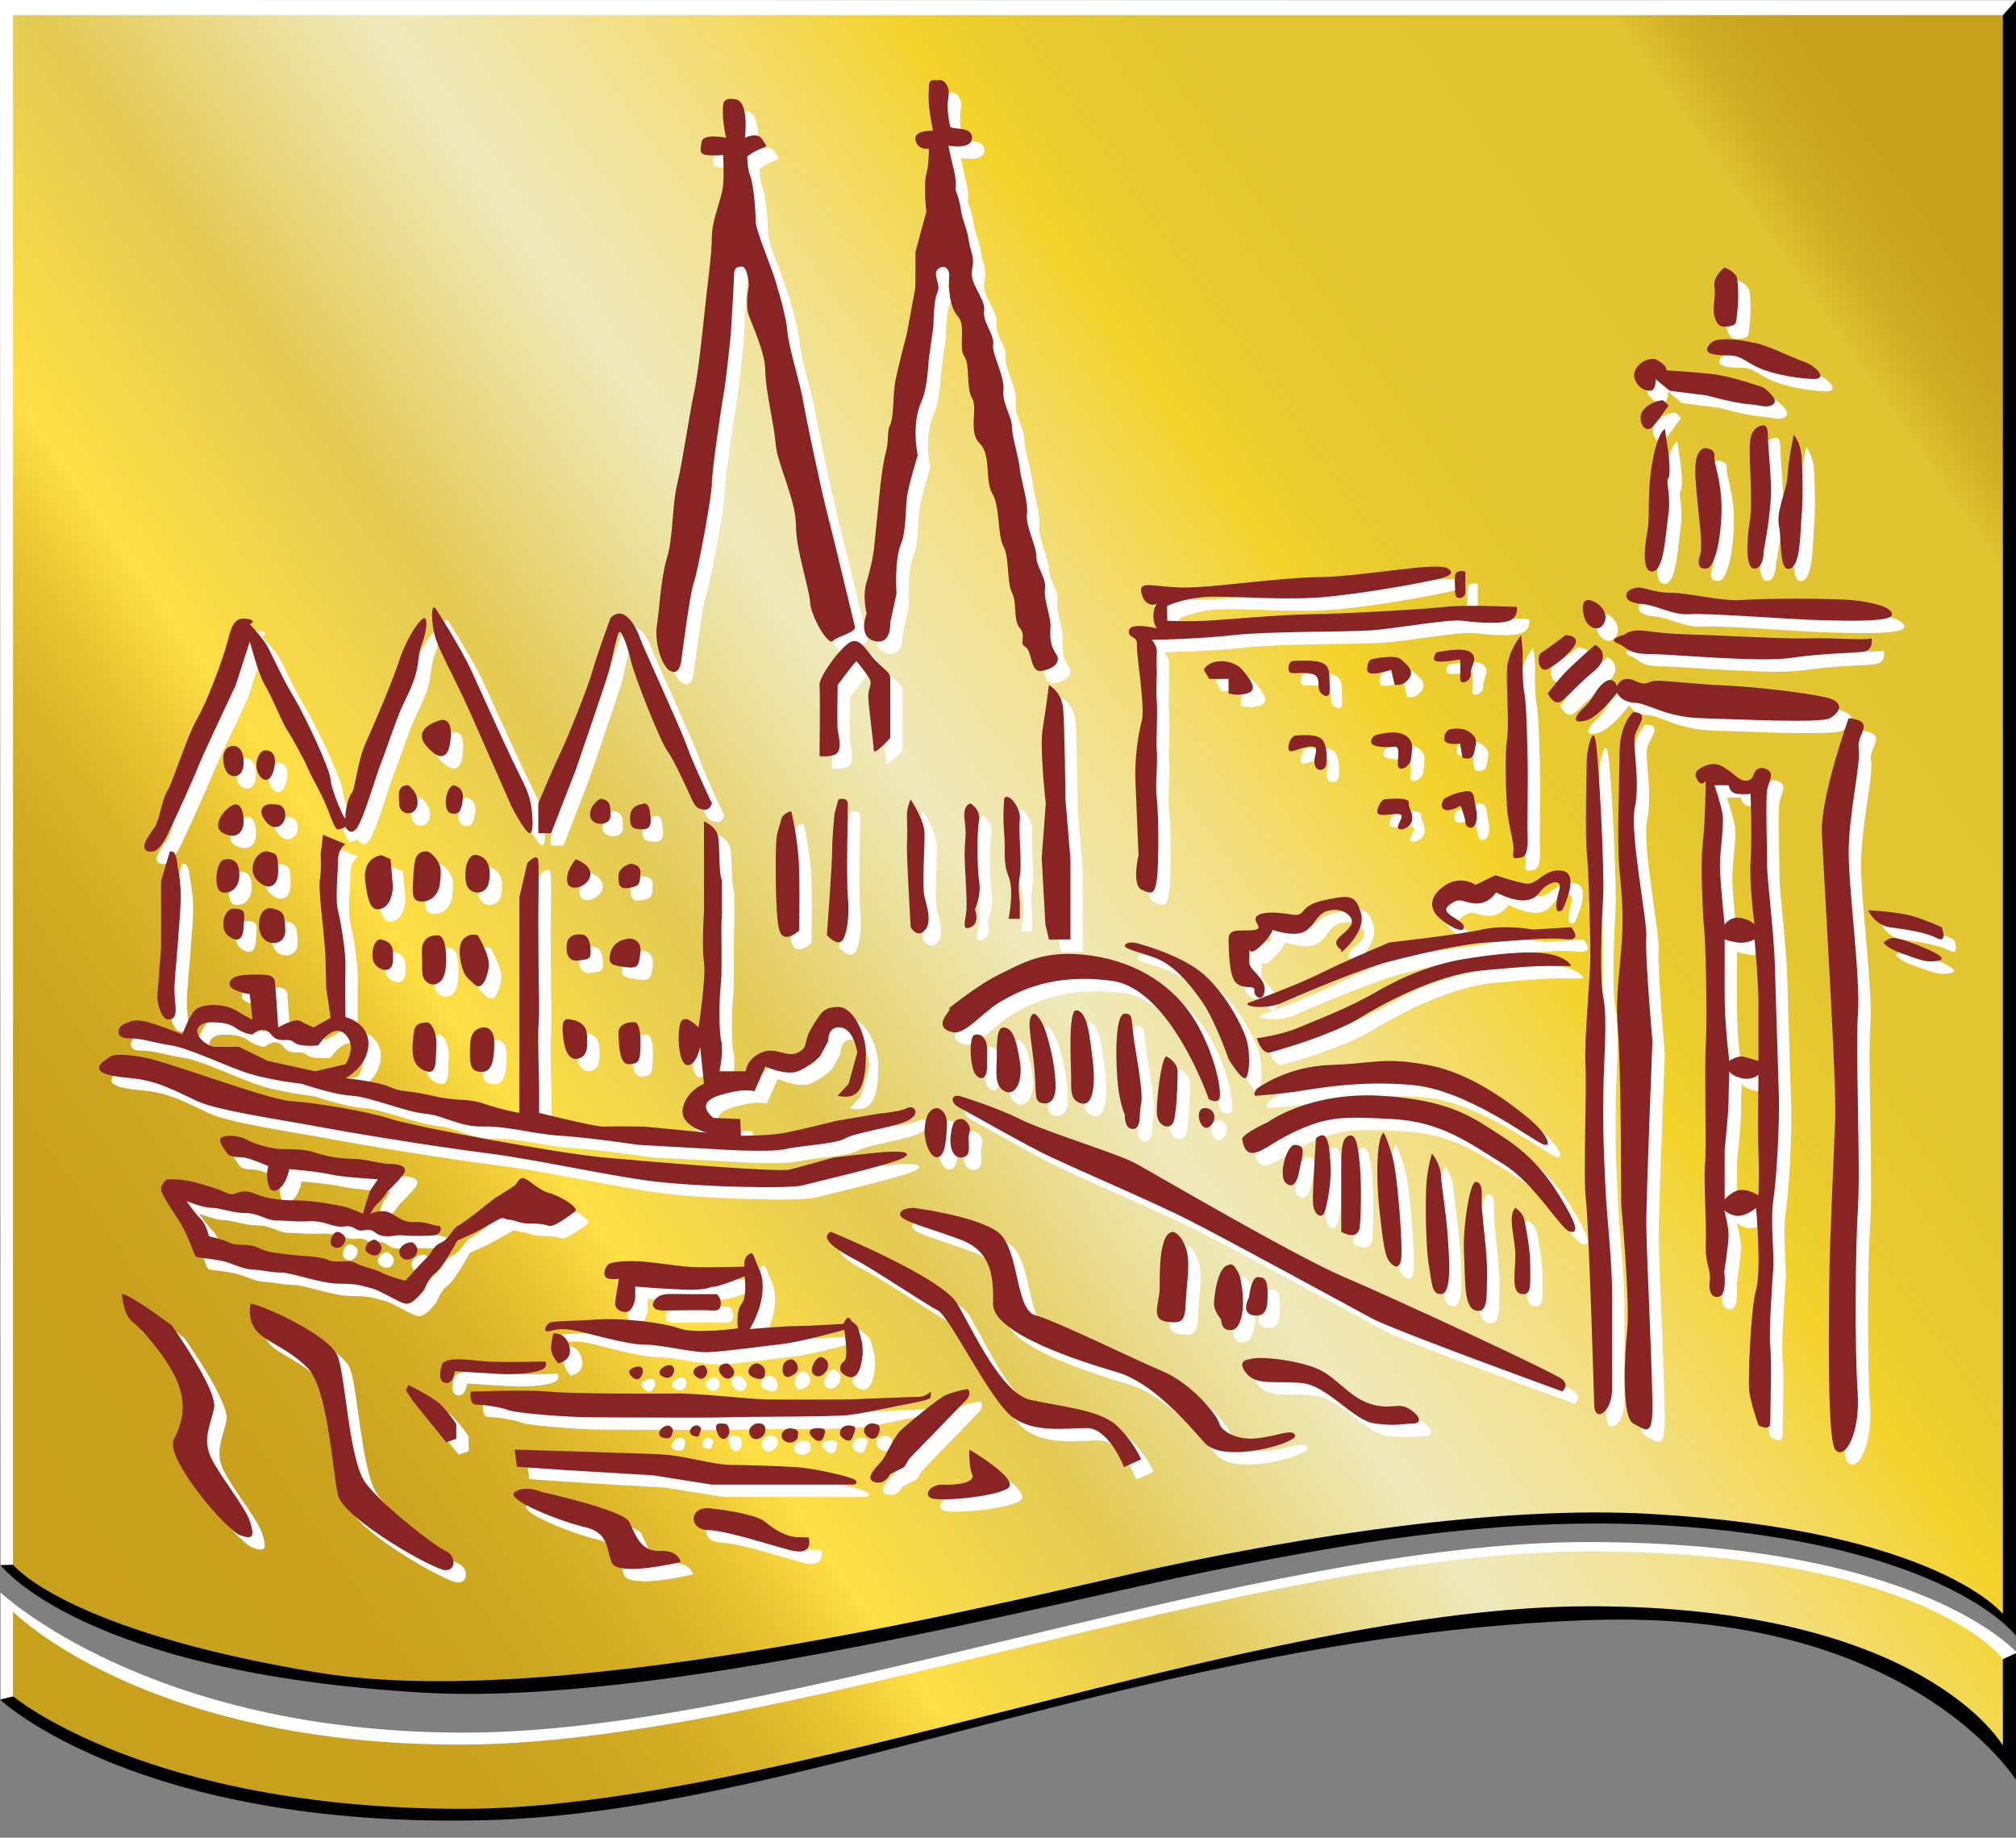 <?xml version="1.0" encoding="utf-8"?>
<!-- Generator: Adobe Illustrator 15.0.0, SVG Export Plug-In . SVG Version: 6.00 Build 0)  -->
<!DOCTYPE svg PUBLIC "-//W3C//DTD SVG 1.1//EN" "http://www.w3.org/Graphics/SVG/1.1/DTD/svg11.dtd">
<svg version="1.1" xmlns="http://www.w3.org/2000/svg" xmlns:xlink="http://www.w3.org/1999/xlink" x="0px" y="0px"
	 width="163.109px" height="148.663px" viewBox="0 0 163.109 148.663" enable-background="new 0 0 163.109 148.663"
	 xml:space="preserve">
<rect x="0" y="0" width="163.109" height="148.663" fill="#808080" stroke="none"/>
<g id="verlauf">
	<path d="M0.044,126.614c0,0,6.545,8.73,34.269,10.321c19.01,1.091,50.543-7.233,63.848-9.894c12.872-2.575,27.25-5.11,43.142-3.018
		c17.529,2.309,21.883,8.399,21.883,8.399l-0.06-132.407L0.044,126.614z"/>
	<path fill-rule="evenodd" clip-rule="evenodd" d="M163.186,144.108c0,0-8.502-13.963-34.607-13.046
		c-35.253,1.238-63.882,15.553-89.331,16.188c-28.066,0.701-39.203-9.717-39.203-9.717l1.388-6.301c0,0,8.192,11.214,33.644,11.214
		c25.454,0,68.266-16.203,95.192-16.179c20.245,0.021,32.918,7.436,32.918,7.436V144.108z"/>
	<path fill-rule="evenodd" clip-rule="evenodd" fill="#FFFFFF" d="M158.623,135.795c0,0-5.894-7.223-32.883-7.223
		c-26.988,0-88.346,16.998-88.346,16.998l-34.562-8.783l-2.789,0.699v-8.657c0,0,11.984,11.338,37.5,11.338
		c25.519,0,63.927-15.419,90.916-15.419c26.991,0,34.726,8.956,34.726,8.956L158.623,135.795z"/>
	<polygon fill="#FFFFFF" points="163.126,0.017 0,0 0,3.312 0.044,126.614 1.063,126.585 162.031,1.25 	"/>
	<g>
		<defs>
			<path id="SVGID_1_" d="M1.054,1.224h160.991v129.344c0,0-5.244-6.741-28.379-8.09c-12.561-0.734-28.582,1.921-39.771,4.319
				c-9.351,2.004-47.86,11.893-68.218,8.504c-20.516-3.416-24.624-8.722-24.624-8.722V1.224z M162.045,134.182
				c0,0-6.594-8.674-33.585-8.674c-26.988,0-65.754,15.627-91.271,15.627S1.054,130.378,1.054,130.378v6.843
				c0,0,10.823,9.109,36.341,9.109c25.515,0,64.281-16.386,91.269-16.386c26.986,0,33.382,11.268,33.382,11.268V134.182z"/>
		</defs>
		<linearGradient id="SVGID_2_" gradientUnits="userSpaceOnUse" x1="-3.475" y1="130.753" x2="168.449" y2="10.37">
			<stop  offset="0" style="stop-color:#C7A01C"/>
			<stop  offset="0.128" style="stop-color:#C9A11D"/>
			<stop  offset="0.182" style="stop-color:#CFA821"/>
			<stop  offset="0.222" style="stop-color:#D9B328"/>
			<stop  offset="0.255" style="stop-color:#E8C432"/>
			<stop  offset="0.283" style="stop-color:#FBDA41"/>
			<stop  offset="0.288" style="stop-color:#FFDF44"/>
			<stop  offset="0.38" style="stop-color:#E3CA53"/>
			<stop  offset="0.485" style="stop-color:#EFE9BA"/>
			<stop  offset="0.512" style="stop-color:#F0E6AC"/>
			<stop  offset="0.567" style="stop-color:#F2DF84"/>
			<stop  offset="0.642" style="stop-color:#F4D437"/>
			<stop  offset="0.65" style="stop-color:#F4D329"/>
			<stop  offset="0.657" style="stop-color:#F1D12B"/>
			<stop  offset="0.692" style="stop-color:#E8C92F"/>
			<stop  offset="0.741" style="stop-color:#E3C531"/>
			<stop  offset="0.877" style="stop-color:#E1C432"/>
			<stop  offset="0.88" style="stop-color:#DEBF2F"/>
			<stop  offset="0.894" style="stop-color:#D3B127"/>
			<stop  offset="0.911" style="stop-color:#CCA720"/>
			<stop  offset="0.934" style="stop-color:#C8A11D"/>
			<stop  offset="1" style="stop-color:#C7A01C"/>
		</linearGradient>
		<use xlink:href="#SVGID_1_"  overflow="visible" fill-rule="evenodd" clip-rule="evenodd" fill="url(#SVGID_2_)"/>
		<clipPath id="SVGID_3_">
			<use xlink:href="#SVGID_1_"  overflow="visible"/>
		</clipPath>
	</g>
</g>
<g id="weiss_1_">
	<path fill-rule="evenodd" clip-rule="evenodd" fill="#FFFFFF" d="M14.469,96.423c1.264-0.12,2.408,0.241,3.612,0.603
		c1.204,0.361,1.444,0.723,1.926,0.542c0.481-0.181,0.843-0.326,1.746,0.048c0.903,0.373,2.046,0.494,3.311,0.494
		s3.07,0.36,3.672,0.48c0.602,0.121,1.625,0.603,1.625,0.603s0.481-1.745,0.662-1.986s0.542-0.807,0.542-0.807
		s-2.829-0.157-3.852-0.397c-1.023-0.24-3.311-0.422-3.311-0.422s-0.121,0.662-0.421,1.145c-0.301,0.481-1.023,1.023-1.264,0.12
		s0-1.505,0-1.505s-1.625-0.723-2.167-0.723c-0.542,0-1.023-0.061-1.204-0.361s-0.843-1.023-0.361-1.264
		c0.481-0.241,1.565-0.061,2.047,0.24c0.481,0.301,1.986,0.723,2.708,0.723c0.722,0,1.866,0,2.588,0.24
		c0.723,0.241,1.926,0.543,3.07,0.543c1.144,0,2.408,0.42,3.19,0.42c0.783,0,1.505,0.25,1.023,0.878
		c-0.481,0.628-1.264,1.351-1.264,1.351s-0.481,0.723-0.783,0.963c-0.301,0.24-0.602,0.843-0.602,0.843s0.963-0.481,1.746,0
		c0.783,0.481,1.144,0.722,1.866,0.661c0.722-0.06,1.504,0.302,1.866,0.302s0.301,0.722-0.361,0.782s-1.986,0.061-2.528,0
		s-0.843,0.15-1.565,0.045c-0.723-0.105-0.723-0.646-1.505-0.467c-0.782,0.182-0.662-0.422-1.625-0.301
		c-0.962,0.121-1.504-0.48-2.829-0.421s-1.806-0.06-2.649-0.06s-1.444-0.603-2.528-0.603s-1.987-0.421-2.709-0.421
		c-0.723,0-2.047-0.542-2.047-0.542s0.662,0.963,1.144,1.444c0.481,0.482,0.662,1.4,0.662,1.4s1.083,0.225,1.686,0.526
		c0.602,0.3,1.505,0,2.348,0.421c0.842,0.422,1.745,0.422,2.588,0.542c0.843,0.12,2.408,0.12,3.01,0.421
		c0.602,0.302,1.745-0.06,2.227,0.242c0.481,0.3,1.565,0.48,2.107,0.781c0.542,0.302,1.926,0.663,1.926,0.663
		s1.444-1.626,1.746-1.866c0.301-0.241,0.5-0.964,1.122-1.204c0.624-0.241,0.984-1.204,1.406-1.385
		c0.421-0.181,2.89-2.167,2.89-2.167s1.444-0.902,1.685-1.084c0.241-0.18,0.301-0.602,0.662-0.602s1.324,1.023,2.107,1.203
		c0.782,0.182,2.528,1.205,2.106,1.506s-1.686,1.324-2.167,1.144s-1.264-0.181-1.746-0.181c-0.482,0-1.084-0.301-1.385-0.301
		c-0.301,0-0.421-0.18-0.662-0.121c-0.241,0.061-1.565,0.902-2.227,1.204s-1.324,0.603-1.324,0.603s-1.204,2.227-1.806,2.648
		s-0.783,1.264-0.963,1.444c-0.18,0.181-0.842,1.083-1.384,1.023s-2.042-1.083-2.827-1.264c-0.785-0.181-0.966-0.361-2.531-0.361
		s-3.853-0.903-4.755-0.903s-1.265-0.18-2.287-0.24c-1.023-0.061-1.625-0.541-2.589-0.723c-0.963-0.18-1.806-0.24-1.986-0.301
		s-0.602-1.734-1.444-3.004c-0.843-1.27-1.265-1.933-1.385-2.354C13.927,96.904,14.469,96.423,14.469,96.423z M61.24,103.466
		c0,0-3.612,0.12-4.755,0s-2.708-0.361-3.611-0.421c-0.903-0.061-2.348-0.008-2.649,0.236c-0.301,0.245-0.542,1.027,0,1.148
		c0.542,0.119,0.843,0,0.843,0s-0.301,1.75-0.301,2.049s0.301,0.66,0.843,0.66c0.542,0,0.783-0.844,0.783-1.205s0-0.854,0-0.854
		s2.949,0.252,4.454,0.252c1.505,0,1.445-0.203,1.987-0.252c0.542-0.049,2.407-0.831,2.407-0.831s0.241,1.631-0.241,2.229
		c-0.481,0.6-0.301,1.984-0.301,1.984s-3.431,0.48-4.755,0c-1.324-0.482-4.635-0.844-6.441-0.723
		c-1.806,0.12-3.611,0.119-3.973,0.24s-0.723,0.91,0,0.696c0.722-0.214,1.324-0.194,2.347,0.036c1.023,0.23,3.917,1.074,5.33,1.074
		s3.76,0.662,5.145,0.602c1.384-0.061,4.394-0.481,5.959-0.662c1.564-0.181,4.996-1.144,4.996-1.144s0.361,2.288,0,2.528
		s-0.582,0.842,0.161,1.203c0.741,0.361,1.103-0.24,1.283-1.384s-0.181-1.927-0.301-2.409c-0.12-0.48-0.421-0.398-0.661-0.801
		c-0.241-0.402-0.542,0.381-0.542,0.381s-2.89,0.18-3.854,0.18c-0.963,0-3.731,0.24-3.731,0.24s0.902-1.443,1.022-2.949
		c0.121-1.504-0.301-1.851-0.541-2.551c-0.241-0.699-0.301-0.76-0.662-0.459C61.12,102.864,61.24,103.466,61.24,103.466z
		 M59.013,105.693c0,0-1.083,0-2.408,0s-1.987-0.121-2.468,0.301c-0.481,0.422-0.481,1.023,0.542,1.023s3.19-0.061,3.913,0
		c0.722,0.061,0.722-0.316,0.722-0.67S59.013,105.693,59.013,105.693z M28.404,100.666c-0.452-0.15-0.963,0.934-0.421,1.205
		c0.542,0.271,0.933-0.226,0.963-0.609C28.976,100.877,28.404,100.666,28.404,100.666z M31.384,101.301
		c-0.361-0.123-1.247,0.647-0.578,1.091c0.668,0.442,1.06-0.064,1.06-0.443C31.865,101.57,31.384,101.301,31.384,101.301z
		 M34.394,101.51c-0.572-0.09-1.324,0.482-1.024,1.054c0.301,0.571,1.145,0.348,1.354-0.172
		C34.935,101.871,34.394,101.51,34.394,101.51z M45.59,110.082c0,0.598,0.572,1.209,0.572,1.209s1.114-0.181,0.933-1.234
		c-0.181-1.053-0.963-1.233-1.324-1.174C45.771,108.883,45.59,109.485,45.59,110.082z M45.112,111.141c0,0-3.465,0.09-4.729,0
		c-1.265-0.09-3.402-0.48-3.642,0.302c-0.241,0.782-0.181,1.444,0.391,1.444s0.662-0.962,0.662-0.962s3.431,0.239,4.274,0.239
		s2.198-0.09,2.769-0.361C45.41,111.532,45.112,111.141,45.112,111.141z M76.29,113.578c0,0-0.361,0.422-0.964,0.422
		c-0.602,0-5.537,0.211-5.537,0.211s-5.629,0.03-6.894,0c-1.264-0.031-5.538-0.512-7.163-0.482
		c-1.625,0.031-8.487,0.031-10.354-0.15c-1.866-0.18-6.29,0-6.29,0s-0.181,1.054,0.452,1.054c0.632,0,2.016,0.211,2.618,0.451
		c0.602,0.241,4.816,0.572,6.622,0.572s9.571,0.06,10.986,0c1.414-0.06,8.728-0.03,9.902-0.181s2.527-0.451,4.033-0.752
		c1.505-0.301,2.527-0.452,2.589-0.693C76.35,113.789,76.29,113.578,76.29,113.578z M33.852,113.498l0.572,0.863l2.679,3.311
		l0.812-0.271v-1.204c0,0-0.663-0.993-1.307-1.607c-0.645-0.613-2.571-1.553-2.571-1.553L33.852,113.498z M70.239,120.771
		c-0.21-0.21-1.504-0.512-1.504-0.512s-1.957-0.481-3.312-0.57c-1.354-0.091-4.244-0.182-5.387-0.182
		c-1.145,0-3.792-0.752-5.388-0.843c-1.595-0.091-12.009-0.392-12.009-0.392l0.181,1.385l3.943,0.271l7.062,0.421l4.767,0.753
		h11.497C70.089,121.104,70.45,120.982,70.239,120.771z M79.3,113.367c0,0-1.325,0.212-1.987,0.604
		c-0.662,0.391-2.829,2.166-3.431,2.738c-0.603,0.572-1.174,2.047-1.535,2.468s-1.475,1.444-0.602,1.716
		c0.872,0.271,1.264-0.633,1.264-0.633l1.145-0.57l0.421-0.693c0,0,4.003-4.117,4.273-4.406c0.271-0.289,0.512-0.47,0.572-0.771
		C79.48,113.519,79.3,113.367,79.3,113.367z M67.441,110.779c-0.423,0-0.813,0.756-0.753,1.146c0.06,0.39,0.572,0.57,0.902,0.269
		c0.332-0.301,0.452-0.511,0.392-0.902C67.923,110.9,67.441,110.779,67.441,110.779z M65.093,110.963
		c-0.512-0.002-0.782,0.358-0.782,0.81c0,0.452,0.241,0.753,0.632,0.572c0.392-0.181,0.662-0.361,0.603-0.782
		C65.484,111.141,65.093,110.963,65.093,110.963z M62.264,111.291c-0.572,0-1.083,0.812-0.331,1.129
		c0.751,0.315,1.023,0.049,0.962-0.495C62.836,111.381,62.264,111.291,62.264,111.291z M59.856,111.291
		c-0.542,0-0.903,0.361-0.542,0.873c0.361,0.512,0.873,0.451,1.053,0S59.856,111.291,59.856,111.291z M57.957,111.442
		c-0.599-0.03-1.17,0.481-0.659,0.902s0.783,0.091,0.903-0.241C58.321,111.772,57.957,111.442,57.957,111.442z M55.07,111.44
		c-0.507,0.091-1.023,0.604-0.481,0.904c0.542,0.3,0.843-0.013,0.933-0.353S55.406,111.381,55.07,111.44z M52.542,111.562
		c-0.564,0.096-0.843,0.392-0.451,0.782c0.391,0.391,0.722,0.271,0.873-0.181S52.931,111.497,52.542,111.562z M55.101,116.318
		c-0.632,0-1.113,0.812-0.452,0.992c0.662,0.182,0.692-0.18,0.783-0.496S55.101,116.318,55.101,116.318z M57.448,116.318
		c-0.481-0.091-0.938,0.621-0.349,0.838c0.59,0.215,0.441-0.189,0.591-0.424C57.839,116.498,57.448,116.318,57.448,116.318z
		 M59.784,116.197c-0.469-0.03-1.071-0.223-0.771,0.641c0.301,0.864,0.813,0.594,0.963,0.172
		C60.127,116.589,59.784,116.197,59.784,116.197z M62.229,116.158c-0.368,0.041-0.869,0.573-0.477,1.059
		c0.391,0.485,1.07,0.022,1.152-0.379C62.986,116.438,62.857,116.089,62.229,116.158z M65.062,116.559
		c-0.686-0.099-1.113,0.632-0.602,0.993s1.07-0.007,1.092-0.335S65.695,116.648,65.062,116.559z M67.441,116.549
		c-0.556-0.086-1.277,0.092-0.76,0.668c0.519,0.576,0.88,0.357,0.97,0C67.742,116.859,67.891,116.619,67.441,116.549z
		 M69.759,116.318c-0.72-0.072-1.084,0.668-0.542,1.041s0.691,0.152,0.843-0.309C70.209,116.589,70.36,116.379,69.759,116.318z
		 M71.714,116.158c-0.624-0.105-1.083,0.57-0.602,0.998c0.481,0.426,0.843,0.236,0.993-0.226S72.195,116.24,71.714,116.158z
		 M21.692,108.582c0.722,0.964,2.588,1.445,4.213,3.099c1.625,1.654,1.987,8.339,2.442,10.265c0.456,1.927,7.791,6.08,8.694,6.08
		s0.843-1.204,0-1.565c-0.843-0.36-5.177-3.731-6.479-5.517s-1.587-8.328-2.214-10.164s-6.656-4.424-7.077-4.301
		C21.271,106.479,20.97,107.619,21.692,108.582z M11.7,107.92c0.722,0.543,2.709,2.77,3.552,4.635
		c0.842,1.865,0.602,3.371-0.181,4.869c-0.782,1.5,4.213,7.352,5.357,7.771c1.144,0.422,1.144,0,0.781-1.143
		c-0.363-1.144-2.406-3.611-3.128-5.117c-0.723-1.504-0.061-2.588,0.241-4.033c0.301-1.444-3.431-6.682-3.431-6.682
		s-3.371-2.528-4.033-2.543C10.857,105.678,10.977,107.379,11.7,107.92z M42.64,121.705c-0.843,0.602,3.792,2.408,5.658,2.829
		c1.866,0.422,1.746,1.565,2.167,2.829c0.421,1.264,5.598,0,5.598,0s-0.121-0.963-1.706-0.903c-1.584,0.062-1.966-1.384-2.45-2.347
		c-0.483-0.963-7.041-2.408-7.041-2.408S43.483,121.104,42.64,121.705z M58.225,124.772c1.56,0.056,4.64,1.086,6.68,1.628
		c2.041,0.541,1.512-1.023,1.512-1.023s0,0-0.864-0.021c-0.864-0.02-1.784-0.521-2.648-1.242c-0.865-0.723-4.373-1.084-4.373-1.084
		C56.76,122.774,56.666,124.715,58.225,124.772z M79.661,120.283c0.301,0.687-1.385,0.88-2.349,0.82
		c-0.963-0.061-1.625,0.782-0.996,1.084c0.628,0.301,4.97-0.062,6.174-0.75c1.203-0.688-3.059-3.164-3.059-3.164
		S79.359,119.598,79.661,120.283z M70.194,102.9c1.368,0.697,5.734,3.635,6.697,4.123c0.964,0.488,4.274,7.398,6.079,8.658
		c1.806,1.261,4.154,0.847,5.96,0.848c1.806,0,3.01,3.16,3.01,3.16l1.385-0.633c0,0-0.602-1.445-1.987-2.738
		c-1.384-1.295-4.635-1.535-6.982-2.077c-2.347-0.542-4.635-5.599-5.898-7.763c-1.265-2.164-10.233-5.826-10.233-5.826
		C67.2,101.15,68.825,102.201,70.194,102.9z M73.821,99.252c0,0.542,2.589,1.144,4.937,2.049c2.348,0.904,2.648,2.767,2.589,5.178
		c-0.061,2.41,7.163,4.692,9.991,5.514c2.83,0.82,5.538,3.934,7.104,5.709c1.564,1.774,7.524,0.031,7.344-0.576
		s-1.444,0.065-3.13,0.234c-1.687,0.169-2.89-0.65-3.011-1.213c-0.119-0.561-2.106-3.17-4.634-4.238
		c-2.528-1.068-8.549-4.049-10.234-4.503s-1.264-5.444-3.068-6.753c-1.807-1.309-6.804-1.941-6.804-1.941
		S73.821,98.711,73.821,99.252z M101.812,112.065c0.843,1.075,2.408,0.61,4.515,0.821s4.153,3.039,5.898,3.271
		c1.746,0.231,2.408,0.009,3.131,0s0.542-0.652-0.361-1.195c-0.903-0.541-1.445,0.12-3.07-0.373s-2.588-1.914-3.973-2.682
		c-1.384-0.767-4.936-1.279-5.839-0.945C102.113,110.963,100.97,110.99,101.812,112.065z M95.913,100.652
		c-1.144,0.045-1.083,3.295-1.083,4.499s-0.783,2.589,0.541,2.769c1.324,0.182,1.505-0.069,1.564-1.57
		c0.062-1.499,0.422-3.256,0-4.424C96.515,100.757,95.913,100.652,95.913,100.652z M100.367,103.346
		c-0.842,0.12-1.144,2.525-1.144,3.129s0.573,1.266,0.573,1.266s-0.031,0.984,0.872,0.854c0.902-0.131,1.006-2.179,0.833-3.322
		c-0.171-1.143-0.231-1.203-0.532-1.686C100.669,103.104,100.367,103.346,100.367,103.346z M102.776,104.312
		c-0.555-0.004-0.723,1.633-0.723,1.633s-0.723,1.307,0.361,1.46c1.083,0.153,1.144-0.661,1.144-1.728
		C103.559,104.609,103.378,104.314,102.776,104.312z M76.831,90.645c-0.662,0-0.963,0.723-1.023,1.686
		c-0.06,0.963,0.421,2.347,1.023,2.287c0.603-0.061,0.723-1.205,0.782-2.528C77.674,90.765,76.831,90.645,76.831,90.645z
		 M78.938,91.547c-0.723-0.12-0.903,0.319-1.023,1.334c-0.121,1.014,0.24,1.922,1.023,1.738c0.782-0.183,0.266-1.324,0.493-1.988
		C79.661,91.969,78.938,91.547,78.938,91.547z M78.684,90.645c0.951,0.481,4.047,2.287,6.395,3.49
		c2.348,1.205,8.729,3.854,12.06,5.545c3.332,1.691,13.102,7.037,14.908,8c1.806,0.963,15.35,5.881,15.35,5.881s0.602-0.464,0-0.98
		c-0.603-0.516-13.665-6.586-17.638-8.268c-3.973-1.683-15.469-8.432-16.914-9.214c-1.444-0.782-7.224-2.528-9.331-3.57
		c-2.106-1.042-4.829-1.847-4.829-1.847C78.019,89.473,77.734,90.162,78.684,90.645z M77.617,83
		c-0.528,0.722-0.545,1.264,0.456,1.504c1.002,0.241,2.43-1.625,3.875-2.467c1.443-0.843,4.273-2.348,9.029-1.686
		c4.755,0.663,7.825,9.571,7.825,9.571s0.602,0.361,0.842,0c0.242-0.361-0.18-3.311-1.865-6.2c-1.686-2.89-4.695-4.876-8.487-5.417
		c-3.793-0.542-5.539,0.602-7.403,1.504c-1.866,0.903-4.271,2.89-4.271,2.89S78.145,82.278,77.617,83z M92.061,77.401
		c-0.361,0.361,1.204,0.602,2.539,1.144c1.335,0.542,2.578,1.926,3.661,3.492c1.084,1.565,2.138,4.634,2.138,4.634
		s1.113,1.866,1.419,1.506c0.306-0.361,0.356-2.107,0-3.19c-0.356-1.084-1.631-3.552-3.376-5.117
		c-1.746-1.565-5.116-2.468-5.116-2.468S92.422,77.04,92.061,77.401z M102.688,89.644c0.454-0.038,1.773-0.144,3.102-0.323
		c1.328-0.181,4.992-0.963,9.507-0.542c4.516,0.421,9.812,4.575,10.595,4.815c0.782,0.24,0.12-1.023-1.145-2.065
		c-1.264-1.042-4.573-3.713-8.245-4.376c-3.673-0.662-4.215-0.12-7.848,0c-3.635,0.121-5.966,1.928-5.966,1.928
		S102.234,89.682,102.688,89.644z M102.485,94.256c0.916-0.181,1.735-1.084,3.902-1.986c2.166-0.902,3.31-0.963,7.283-0.741
		s6.2,1.945,8.908,3.609c2.709,1.665,4.695,5.378,5.479,5.515c0.782,0.137,0.361-0.858-0.843-2.845s-2.588-3.552-4.756-4.927
		c-2.166-1.376-3.972-2.898-9.751-3.237c-5.778-0.339-9.149,2.146-9.149,2.146s-1.746,0.781-2.057,1.296
		C101.502,93.085,101.571,94.437,102.485,94.256z M79.781,84.746c-0.361,0.361-0.301,2.106,0,2.889s1.083,0.902,1.083-0.361
		s0.1-1.806-0.251-2.287C80.263,84.504,79.781,84.746,79.781,84.746z M82.249,84.123c-0.604-0.084-0.602,1.151-0.602,2.332
		c0,1.18-0.241,2.323,0.602,2.805s1.564-0.706,1.264-2.43C83.211,85.107,82.971,84.225,82.249,84.123z M84.656,83
		c-0.662,0.241-0.24,1.867,0,4.093c0.241,2.228-0.06,2.958,0.603,3.134c0.661,0.178,1.144-0.244,1.144-1.328
		c0-1.083-0.24-2.648-0.723-4.213C85.198,83.12,84.656,83,84.656,83z M88.088,82.732c-0.712-0.074-0.422,4.574-0.422,5.49
		c0,0.917-0.11,1.785,0.817,2.043c0.929,0.259,1.17-1.411,0.929-3.436S88.99,82.825,88.088,82.732z M92.008,83
		c-0.883,0-0.729,4.395-0.549,5.899c0.181,1.506,0.549,2.287,0.549,2.287s-0.067,1.145,0.655,1.145s0.481-1.366,0.662-2.038
		c0.181-0.671-0.241-3.079-0.542-4.944C92.482,83.481,92.737,83,92.008,83z M95.371,86.455c-0.421,0.096-0.82,3.588-0.771,4.611
		c0.05,1.022,0.924,1.323,1.27,0.842c0.345-0.48,0.405-3.491,0.405-4.244C96.274,86.912,95.371,86.455,95.371,86.455z
		 M98.441,90.645c-0.892,0.068-0.301,2.072,0.421,1.488C99.585,91.547,99.224,90.584,98.441,90.645z M105.789,93.623
		c-0.665-0.09-1.388,2.439-0.786,3.041s0.963-0.121,1.084-0.783c0.12-0.662,0.361-1.444,0.301-1.865
		C106.327,93.594,105.789,93.623,105.789,93.623z M107.472,93.085c0,0-0.302,4.362-0.241,5.265s0.662,1.264,0.902,0.781
		c0.24-0.48,0.617-2.695,0.521-3.875C108.554,94.075,108.554,92.155,107.472,93.085z M110.119,92.881
		c-0.678,0.237-0.603,1.616-0.603,3.482c0,1.865,0,4.289,0,4.289s1.386,0.827,1.505-0.438c0.121-1.264,0.121-3.72,0-4.959
		C110.902,94.016,110.781,92.648,110.119,92.881z M112.948,92.631c-0.602,0.361-0.602,3.854-0.361,6.08
		c0.241,2.227,0.422,3.683,0.723,4.189c0.302,0.506,0.891,0.938,1.047,0c0.157-0.939-0.265-6.774-0.686-8.281
		S112.948,92.631,112.948,92.631z M116.861,94.316c0,0-0.422,1.203-0.481,2.949s0,4.91,0.24,6.188
		c0.241,1.277,0.181,2.328,1.024,2.225c0.843-0.105,0.602-2.973,0.481-4.76c-0.121-1.787-0.481-3.832-0.542-4.825
		C117.523,95.099,116.861,94.316,116.861,94.316z M120.413,96.604c-0.479-0.087-1.084,3.689-0.963,5.788
		c0.12,2.099-0.061,4.397,0.963,4.632c1.022,0.234,0.842-1.203,0.902-2.711s-0.36-4.578-0.421-5.602S121.075,96.725,120.413,96.604z
		 M123.603,98.711c-0.662,0.662,0,2.469,0,3.853s-0.361,2.978,0.482,3.114c0.842,0.135,0.723-0.672,0.723-2.225
		c0-1.552-0.361-3.166-0.482-3.773C124.205,99.071,123.603,98.711,123.603,98.711z M103.799,86.129c0,0,4.875-1.323,7.313-2.829
		c2.438-1.505,6.472-3.492,9.782-3.792c3.311-0.3,4.286-0.361,5.333-0.361s1.891,0,1.891,0s-0.229-0.701-1.891-0.983
		c-1.662-0.281-4.19,0.02-6.537,0.381c-2.348,0.361-4.875,1.264-7.253,2.649c-2.379,1.384-4.906,2.308-6.351,2.929
		c-1.445,0.622-3.399,0.863-3.399,0.863S103.066,86.34,103.799,86.129z M104.777,82.103c1.461-0.656,6.305-2.715,8.636-3.317
		c2.332-0.602,5.977-1.445,7.908-1.544c1.933-0.101,4.87-0.442,6.342-0.262c1.471,0.181,0.455-0.969,0.455-0.969l-3.07,0.187
		c0,0-2.288-0.421-4.153,0c-1.865,0.422-7.481,1.044-7.481,1.044s-3.294,1.364-5.468,2.447c-2.175,1.083-5.88,2.414-5.88,2.414
		C101.354,82.364,103.317,82.758,104.777,82.103z M154.966,78.164c1.385,0.462,1.806,0.742,2.828,0.562
		c1.024-0.181-0.782-0.963-2.227-1.484c-1.445-0.522-1.626-0.442-2.167,0C153.4,77.241,153.58,77.702,154.966,78.164z
		 M153.882,76.01c1.204,0.173,2.829,0.368,3.793,0.869c0.963,0.501,0.42-0.869,0.42-0.869s-1.143-0.536-2.348-0.896
		c-1.204-0.361-3.611-0.482-3.611-0.482S152.678,75.836,153.882,76.01z M127.396,74.632c0,0,1.505-2.949,0-3.189
		c-1.505-0.242-1.986,1.264-3.07,1.023c-1.084-0.241-2.348-0.662-2.348-0.662l-1.6,0.783c0,0-1.168-0.843-2.493,0.06
		c-1.324,0.903-1.159,1.866-0.579,2.468c0.579,0.602,2.113,1.552,2.128,0.896c0.017-0.656-2.139-1.077-1.182-1.8
		c0.958-0.722,1.007-0.18,2.126-0.121c1.118,0.061,1.659-0.902,1.659-0.902s1.445,0.791,2.469,0.636
		c1.023-0.155,0.976-0.816,1.722-1.238c0.747-0.421,1.108-0.181,0.928,0.421C126.975,73.609,126.613,75.114,127.396,74.632z
		 M109.515,78.053c0,0,2.049-1.675,1.598-3.18c-0.452-1.505-0.873-1.497-2.979-1.049c-2.106,0.447-1.42,1.35-2.545,1.169
		c-1.127-0.181-2.446-0.301-2.9,0.121c-0.453,0.421,0.653,0.971-0.202,1.118c-0.854,0.146-2.118-0.256-2.087,0.757
		c0.029,1.014,0.029,3,0.632,3.542c0.602,0.542,1.527,0.121,1.455,0.602c-0.07,0.482,0.712,1.024,0.832,0
		c0.12-1.023-1.299-1.634-1.252-2.352c0.048-0.718,0-1.143,0-1.143s-0.067,0.779,0.803,0c0.871-0.778,1.111-1.406,1.111-1.406
		s1.927,0.696,2.77,0c0.843-0.697,0.829-1.419,1.919-1.6s1.961,0.612,1.646,1.179c-0.315,0.567-0.737,0.707-1.099,1.178
		c-0.361,0.472,0.299,0.841,0.299,0.841 M131.429,113.367c0-1.956,0-5.025,0-7.689c0-2.666-0.409-5.99-0.547-8.789
		c-0.2-4.05-0.176-5.281-0.156-7.595c0.019-2.314,0.342-5.873,0-7.579c-0.343-1.706-0.14-5.999-0.02-8.154
		c0.12-2.154-0.361-11.329-0.613-12.653c-0.252-1.324-0.711,0.963-0.711,1.445s-0.155,6.097,0,7.576
		c0.156,1.479,0.299,6.712,0.285,8.518c-0.014,1.806-0.512,6.605-0.391,8.772c0.119,2.166-0.205,8.864,0.035,10.824
		c0.241,1.959,0.672,16.547,0.672,16.547C129.958,116.141,131.429,115.324,131.429,113.367z M133.114,58.621
		c0,0-1.083,0.963-1.083,3.25s-0.241,6.93,0,9.544c0.24,2.615,0.35,3.848,0.114,6.638c-0.213,2.512-0.45,3.923-0.222,6.632
		c0.228,2.709,0.244,13.734,0.244,13.734s0.727,7.936,0.486,10.174c-0.241,2.236-0.451,7.074,0.486,7.564
		c0.937,0.491,1.417,0.995,1.538-0.642c0.12-1.637-0.481-13.263-0.481-15.516s0.497-14.773,0.497-14.773s-0.617-7.064-0.497-8.348
		c0.12-1.284-1.368-8.507-0.925-10.554c0.443-2.046-0.201-5.028,0-5.825C133.476,59.704,134.559,58.621,133.114,58.621z
		 M150.57,59.102c0,0-2.288,6.381-2.167,9.27c0.12,2.89,1.199,20.253,1.081,23.068c-0.117,2.815-0.479,11.128-0.479,12.872
		c0,1.742-0.246,13.059,0.479,13.961c0.725,0.904,2.049-1.178,1.809-4.713c-0.241-3.533-0.183-11.6,0.029-14.85
		c0.212-3.251-0.212-12.883,0-15.711s-0.752-10.052-0.752-13.062c0-3.01,1.022-7.344,0.813-8.428
		C151.173,60.426,152.857,59.343,150.57,59.102z M142.825,63.826c0,0-0.382,0.763-1.335,0c-0.953-0.763-1.525-1.271-2.479-0.89
		c-0.953,0.382-0.953,0.742-0.636,1.229c0.318,0.488,0.636,0,0.636,0s-0.063,3.603-0.254,5.128c-0.191,1.526,0,5.678,0.128,6.939
		c0.126,1.261,0.254,7.363,0.126,9.271c-0.126,1.907,0.063,8.338-0.063,9.636s0.128,4.765,0.063,6.464
		c-0.063,1.699,0.445,2.08,0.318,3.035c-0.127,0.953,0.254,1.445,0.826,1.232c0.572-0.217,0.35-1.996,0.35-1.996
		s0.349-2.159,0.349-2.955c0-0.795-0.349-2.003-0.349-2.003s0.604,0.544,1.304,0.431c0.698-0.113,1.271-0.635,1.271-0.635
		s0.445,5.1,0,6.624c-0.445,1.526-0.636,7.103-0.572,8.032c0.064,0.931,0.771,2.945,0.771,2.945s0.946,0.48,0.946-0.163
		s0.128-5.157,0-6.237s0.19-5.544,0.254-6.459s-0.254-3.804,0-5.41c0.255-1.607,0.509-6.098,0.445-8.398
		c-0.063-2.299-0.254-7.776-0.318-10.409c-0.063-2.633-0.635-7.083-0.635-8.227c0-1.144-0.128-5.404,0-6.103
		c0.126-0.699,0.699-1.398-0.128-1.717C143.016,62.872,142.825,63.826,142.825,63.826z M140.346,66.75
		c0.191,0.954-0.19,2.924-0.19,4.259c0,1.335,0.382,4.802,0.382,4.802s0.445-0.734,1.334-0.543c0.891,0.191,1.08,0.543,1.08,0.543
		s-0.444-3.277-0.317-5.184c0.128-1.907,0-5.403,0-5.403s-0.444,0.063-1.075,0c-0.63-0.063-0.705-0.699-0.705-0.699h-1.144
		C139.71,64.525,140.155,65.796,140.346,66.75z M140.537,81.433c0,2.669,0.381,5.397,0.381,5.397s0.636-0.502,1.271-0.318
		c0.636,0.183,1.081,0.318,1.081,0.318s0-2.917,0-4.728c0-1.81-0.319-5.113-0.319-5.113s-0.635,0.376-1.393,0.252
		c-0.757-0.125-1.021-0.252-1.021-0.252S140.537,78.764,140.537,81.433z M140.854,90.082c0,0.895-0.316,3.938-0.316,3.938v4.022
		c0,0,0.635-0.781,1.366-0.781c0.73,0,1.367,0.445,1.367,0.445s0.062-1.78,0-3.391c-0.063-1.611,0-6.372,0-6.372
		s-0.509,0.481-1.367,0.279c-0.857-0.202-0.985-0.56-0.985-0.56S140.854,89.189,140.854,90.082z M131.831,57.024
		c0,0,0.261,0.763,1.432,0.827c1.172,0.063,2.442,1.168,5.431,1.251c2.987,0.083,9.599,0.425,10.361,0s1.334-1.315-0.381-1.697
		c-1.717-0.381-5.467-0.826-8.137-0.954c-2.671-0.127-4.577-0.381-5.468-0.381c-0.89,0-0.689,0.509-1.807,0
		c-1.117-0.508-1.432,0.445-1.432,0.445s-0.258-0.89-1.021-0.318c-0.763,0.572-0.827,1.271-1.589,1.97
		c-0.763,0.699-1.146,1.396,0,1.143C130.366,59.058,131.831,57.024,131.831,57.024z M152.424,52.638
		c-0.826,0.191-2.987-0.063-5.022,0c-2.034,0.064-7.5-0.254-9.853-0.318c-2.352-0.063-3.241-0.318-4.004-0.318
		c-0.764,0-1.146,0.354-1.146,0.354s-1.392,0.345-0.568,0.663s0.823,0.89,2.604,0.89c1.779,0,8.898,0.699,11.441,0.317
		c2.543-0.381,5.08-0.381,5.909-0.508S152.424,52.638,152.424,52.638z M130.048,53.171c0,0-1.782,1.564-2.385,2.2
		s-1.436,1.717-1.436,1.717s0.515,1.173,1.214,0.555c0.7-0.619,1.652-1.638,2.288-2.146c0.637-0.507,1.018-0.952,0.954-1.524
		S130.048,53.171,130.048,53.171z M129.921,49.65c-1.037-0.483-0.955,0.699-0.699,1.399c0.254,0.699,1.03,1.081,1.47,0.508
		C131.129,50.985,130.874,50.095,129.921,49.65z M127.663,52.383c0,0-1.493,1.145-1.938,1.399c-0.444,0.254-0.266,1.716,0.503,1.335
		c0.77-0.381,2.185-1.589,2.271-2.162C128.587,52.383,127.663,52.383,127.663,52.383z M132.591,49.078
		c-0.063,0.381,0.19,0.7,1.335,0.795c1.144,0.095,2.415,0.922,3.814,0.813c1.398-0.108,8.072,0.426,10.658,0.49
		c2.587,0.063,5.741,0.127,5.678-0.49c-0.063-0.617-1.652-0.972-3.179-1.131c-1.524-0.159-7.183-0.159-8.891-0.018
		c-1.709,0.141-4.395-0.586-5.856-0.586s-2.288-0.572-2.888-0.381C133.263,48.569,132.654,48.696,132.591,49.078z M140.537,22.634
		c0,0-0.954,0.699-0.827,1.526c0.128,0.826-0.19,1.78,0,2.416c0.191,0.635,0.381,0.954,1.144,0.826
		c0.764-0.127,0.583-0.318,0.705-1.208c0.122-0.89,0.069-2.034,0-2.606C141.49,23.015,140.537,22.634,140.537,22.634z
		 M139.146,29.118c-0.245,0.572,0.818,0.636,1.771,0.636s1.271,0.508,2.412,1.017c1.141,0.508,2.99,0.826,4.327,0.89
		c1.334,0.063,0.253-1.081-0.7-1.398c-0.953-0.317-2.924-1.334-4.006-1.525c-1.08-0.191-1.716-0.381-2.924-0.254
		C140.027,28.482,139.393,28.545,139.146,29.118z M134.942,30.052c-0.953-0.171-1.962,0.787-1.68,1.61
		c0.282,0.824,1.12,1.079,1.432,0.888s0.248-0.888,0.248-0.888l1.145,0.948l3.023,0.385c0,0,2.316,0.635,3.333,0.699
		c1.018,0.064,1.526,0.382,2.034,0c0.509-0.381-0.782-1.335-0.782-1.335s-2.457-0.89-4.048-1.081
		c-1.59-0.191-3.815-0.318-3.815-0.318s0-0.362-0.444-0.636C134.942,30.052,134.942,30.052,134.942,30.052z M135.515,33.377
		c-0.762,0.063-1.779,0.635-1.779,1.398c0,0.763,0.508,1.145,0.889,0.827c0.382-0.318,1.208-1.602,1.336-1.722
		C136.087,33.758,135.515,33.377,135.515,33.377z M135.705,35.714c0,0-0.56,0.142-1.011,2.621c-0.451,2.479-0.197,4.513-0.387,5.531
		c-0.19,1.017-0.56,3.433,0.387,3.369c0.947-0.063,1.048-2.924,1.284-4.577c0.235-1.653-0.236-2.669,0-2.987
		c0.235-0.318,0-2.098,0-2.098L135.705,35.714z M138.905,37.254c-0.783,0.191-0.783,1.525-0.721,2.543
		c0.063,1.017,0.349,3.687,0.349,3.687s0.221,1.844,0,2.479c-0.222,0.636-0.085,1.145,0.577,1.018
		c0.663-0.127,1.173-2.523,1.173-4.854c0-2.33-0.637-3.601-0.573-4.237C139.773,37.254,138.905,37.254,138.905,37.254z
		 M143.695,35.411c0,0-1.062-0.064-1.124,1.525c-0.064,1.59,0.254,4.705,0,6.23c-0.255,1.526-0.382,3.854,0.38,3.834
		c0.764-0.02,0.744-1.418,0.744-1.418s0.656-3.369,0.592-5.212c-0.063-1.843-0.254-3.369-0.254-4.195
		C144.033,35.347,143.695,35.411,143.695,35.411z M146.131,36.174c0,0-0.445,2.034-0.509,3.306
		c-0.063,1.271-0.934,2.796-0.688,4.068c0.243,1.272-0.012,3.726,0.879,3.453c0.89-0.274,0.826-2.881,0.953-4.343
		c0.128-1.462,0.064-3.432,0-4.64C146.702,36.809,146.131,36.174,146.131,36.174z M124.072,52.383c0,0-1.08,1.271-1.145,2.797
		c-0.063,1.526,0.191,4.386,0,5.658c-0.19,1.271-0.085,4.005-0.01,5.403c0.074,1.398,0.602,2.924,0.528,3.56
		c-0.073,0.636-0.073,0.699,0.626,0.572s0.509-1.596,0.509-2.483c0-0.886,0.047-3.815,0.023-5.084
		c-0.023-1.269-0.087-4.829-0.277-5.782c-0.191-0.954-0.127-3.242-0.127-3.242L124.072,52.383z M123.717,50.095
		c0,0-4.222-0.191-5.811,0c-1.589,0.19-7.946,0.546-10.742,0.591c-2.797,0.044-6.848,0.44-8.542,0.528c-1.692,0.088-3.188,0-3.188,0
		V50.01c0,0,1.566-0.741,3.819-0.741c2.252,0,6.193,0.318,9.244,0c3.052-0.318,6.229-0.89,7.502-1.144
		c1.271-0.254,3.052-0.533,2.161-1.125c-0.891-0.592-6.611,0.616-10.299,0.679c-3.688,0.064-8.708,0.876-11.124,0.851
		c-2.415-0.024-3.689-0.662-3.37,0.515s1.228,0.827,1.228,0.827s-0.209,0.133-0.272,0.813s0.272,1.149,0.272,1.149
		s-2.133-0.532-2.251,0.167c-0.119,0.7,0.707,0.369,0.643,1.169c-0.062,0.801,0.698,5.037,0.381,6.193
		c-0.316,1.156-0.571,3.19-0.508,4.716c0.064,1.525,0.255,6.088,0.255,6.088s-0.574,2.43,0.253,2.811
		c0.827,0.382,1.055,0.382,1.228-0.826c0.173-1.209,0.146-5.404,0-6.484s0.082-2.988,0-3.877c-0.083-0.89,0.082-3.043,0-3.969
		c-0.083-0.925,0-2.325,0-2.325s-0.045-1.207,0-1.715s-0.4-1.017-0.4-1.017s3.751-0.063,6.547-0.381
		c2.799-0.318,9.027-0.254,11.062-0.381c2.035-0.127,6.357-0.939,7.502-0.788c1.144,0.152,3.051,0.293,3.813,0
		C123.882,50.921,123.717,50.095,123.717,50.095z M118.732,47.552c-0.062,0.509,0,0.699,0,1.398s0.826,0.445,0.826,0
		c0-0.445,0-1.715,0-1.715S118.796,47.044,118.732,47.552z M98.837,55.921h1.561v1.167c0,0,0.664,0.254,1.518,0
		c0.854-0.254,0.354-1.017-0.413-1.907c-0.766-0.89-2.603-0.954-3.11,0L98.837,55.921z M105.256,55.18
		c0.063,0.508,0.7,0.127,1.795,0.317c1.094,0.189,0.24,1.272,0.981,1.703s0.53-0.558,0.53-1.355s-0.191-1.237-1.145-1.356
		c-0.953-0.12-1.907,0-1.907,0S105.193,54.672,105.256,55.18z M111.613,55.18c0,0.699,1.935,0,1.935,0l0.291,1.208
		c0,0,0.635,0.191,1.14-0.467c0.506-0.657-0.123-1.122-0.622-1.58c-0.498-0.458-2.425,0-2.425,0S111.613,54.481,111.613,55.18z
		 M117.208,54.489c0.444,0.135,1.924-0.148,1.924-0.148s0.046,0.776,0,1.504c-0.045,0.727,0.936,0.226,0.872-0.348
		s0.636-1.207,0-1.715c-0.635-0.508-2.796,0-2.796,0S116.763,54.354,117.208,54.489z M105.248,61.405
		c-0.072,0.758,0.644,0.132,1.671,0s0.309,0.704,0.435,1.401c0.128,0.696,0.891,0.575,0.954,0s0.063-1.396-0.275-1.905
		c-0.34-0.508-1.378-0.445-2.244-0.401C105.788,60.5,105.32,60.647,105.248,61.405z M111.932,61.028
		c0,0.445,1.334,0.445,1.851,0.377c0.516-0.068,0.311,0.641,0.311,1.401s1.017,0.256,1.072-0.443
		c0.056-0.699,0.325-1.398-0.501-1.892c-0.825-0.494-2.352,0-2.352,0S111.932,60.583,111.932,61.028z M117.843,60.774
		c0,0.572,1.289,0.379,1.289,0.379l0.192,1.146c0,0,0.808,0.318,0.949-0.422c0.141-0.74,0.366-1.104-0.333-1.625
		c-0.699-0.522-1.716-0.232-1.716-0.232S117.843,60.203,117.843,60.774z M112.439,66.559c-0.127,0.636,1.018,0.254,1.665,0.291
		c0.648,0.037,0.052,0.599,0,1.04c-0.051,0.441,1.068,0.131,1.147-0.568c0.078-0.699-0.333-0.89-0.273-1.398
		c0.061-0.509-2.031-0.254-2.031-0.254S112.566,65.923,112.439,66.559z M117.843,66.483c0.445,0.242,1.321-0.306,1.321-0.306
		s0.331,0.763,0.395,1.335c0.064,0.572,0.699,0.636,0.865,0c0.165-0.636-0.038-1.145-0.15-1.907
		c-0.113-0.762-0.523-0.636-1.141-0.509c-0.616,0.128-1.29,0.509-1.29,0.509S117.397,66.241,117.843,66.483z M9.015,87.346
		c-0.064,0.381,0.508,0.699,2.606,0.877c2.098,0.178,3.687,1.094,5.339,1.859c1.653,0.767,6.929,1.523,9.726,2.051
		s9.535,1.633,13.603,2.143c4.069,0.508,9.917,1.843,13.536,2.288c3.618,0.444,11.001,0.636,12.146,0.323
		c1.144-0.312,7.374-1.723,8.2-2.268s-1.018-0.472-1.843-0.408c-0.827,0.064-3.878,0.432-3.878,0.432s-2.544,0.713-3.52,0.967
		c-0.977,0.255-11.355-0.636-15.042-0.967s-15.193-2.465-17.227-3.114s-6.102-1.321-8.073-1.446
		c-1.97-0.123-10.107-3.245-12.078-3.57c-1.97-0.326-2.542-0.184-2.797,0.121C9.714,86.633,9.079,86.964,9.015,87.346z
		 M59.404,72.216c-0.318-0.89-0.107-3.051-0.361-3.75c-0.255-0.699-1.086-1.017-1.086-1.017v1.781v2.415v3.115
		c0,0-0.185,2.86,0,4.068c0.186,1.208-0.439,5.295-0.439,5.295s-0.89-0.973-1.335-0.591c-0.445,0.381-0.381,3.496,0.388,3.624
		c0.769,0.126,1.074-1.462,1.074-1.462l0.312,2.986c0,0-1.393,0.51-1.71,1.963c-0.318,1.451,1.97,1.988,1.97,1.988l-5.148-0.498
		c0,0-2.67-0.02-3.306,0c-0.635,0.019-5.143-1.1-5.143-1.1V88.68c0,0-0.133-3.75-0.041-4.957c0.092-1.208,0-3.37,0-3.37
		l-0.028-5.276c0,0,0.063-3.75,0-4.45c-0.064-0.699-0.89,0.191-0.89,0.191l-0.636,2.743v4.077v4.464c0,0,0,2.765,0,3.464
		s0,5.467,0,5.467s-1.462-0.256-2.86-0.741c-1.399-0.485-2.035-0.149-4.196-0.648c-2.161-0.501-2.479-0.264-3.432-0.709
		c-0.954-0.444-3.588-0.711-3.588-0.711s1.809-0.941,1.859-2.722c0.05-1.779-1.859-2.225-1.859-2.225s-0.035-2.86,0-4.042
		c0.036-1.181-0.353-3.586-0.599-4.54c-0.246-0.954-0.009-3.052,0-4.069s0.599-1.335,0.599-1.335l-1.815-0.763l-0.19,1.525
		c0,0,0.063,1.462-0.064,2.098c-0.127,0.635,0.254,3.857,0.254,3.857l0.19,2.154l0.064,2.762l0.363,2.416l-1.38,0.778
		c0,0-0.636-0.27-1.081-0.524c-0.445-0.254-1.78,0.524-1.78,0.524s-0.191-2.939-0.254-3.639c-0.063-0.699-0.763-0.635-1.831-0.635
		s-1.856,0.19-1.856,0.762c0,0.572,1.642,0.825,1.642,0.825l0.214,2.061c0,0-0.331-0.152-1.348-0.761
		c-1.017-0.609-2.797-0.536-3.306-0.001c-0.508,0.534-1.017,1.955-1.017,1.955s-1.398-0.582-2.669-0.963
		c-1.271-0.381-1.717,0-1.717,0c-0.885,0.162-1.208,1.271,0,1.271c1.208,0,2.098,0.381,3.433,0.572
		c1.334,0.191,3.878,1.397,5.785,2.098c1.907,0.701,4.831,1.016,4.831,1.016s2.606,0.891,4.037,0.964
		c1.431,0.071,4.417,1.325,5.933,1.453c1.516,0.126,2.743,1.081,4.714,1.036s4.068,0.617,6.252,0.748
		c2.185,0.131,6.334,0.742,6.334,0.742l6.039,0.334c0,0,4.449,0.318,5.848,0c1.398-0.318,3.941-0.382,4.831-0.872
		c0.89-0.489,3.75-0.845,4.976-1.401c1.226-0.558,0.555-1.35,0-1.041c-0.555,0.308-2.307,0.454-2.307,0.454l-3.432,0.587
		c0,0-2.734,0.684-4.068,0.947c-1.336,0.266-3.624,0.25-3.624,0.25l-0.063-1.353l-2.161-0.088c0,0-1.653-1.171,0.485-1.829
		c2.138-0.659,2.821-0.316,2.821-0.316l0.89-2.014c0,0,1.652,0.764,2.632,0.383c0.98-0.38,1.787-1.209,1.787-1.209l0.657-1.207
		c0,0-0.055-1.271,1.026-1.129c1.08,0.143,1.335,2.033,1.335,2.033l-0.7,2.527l-0.89,0.964c0,0,1.018,0.309,1.59-0.275
		c0.571-0.584,0.698-1.769,0.698-3.216c0-1.448-1.017-3.702-2.225-3.691s-1.398,0.434-2.15,1.658
		c-0.751,1.224-0.202,1.574-1.129,2.033c-0.928,0.458-1.743-0.523-2.951,0c-1.207,0.521-1.271,1.512-1.271,1.512H59.21
		c0,0,0.341-1.653,0.149-2.416c-0.192-0.763-0.189-3.243-0.044-4.577c0.144-1.334-0.018-4.64,0.09-5.721 M17.025,84.686
		c0.317,0.771,1.271,0.998,1.271,0.998h2.034l2.352,1.146l3.814,0.834l2.451-0.572c0,0,0.982-1.398,0-2.406
		c-0.982-1.009-2.196,0.881-2.196,0.881s-1.462,0.189-1.971-0.254c-0.508-0.445-1.208,0.189-1.844-0.627
		c-0.635-0.818-1.513,0-1.513,0s-0.648-0.01-1.411-0.566c-0.763-0.556-2.288-0.396-2.288-0.396S16.707,83.913,17.025,84.686z
		 M58.598,65.987c0,0-1.513-3.178-2.028-4.64s-3.375-7.628-3.756-8.645c-0.382-1.018-0.763-1.653-1.335-1.971
		c-0.572-0.317-1.081,0.254-1.081,0.254s-1.145,3.114-1.461,4.291c-0.318,1.176-1.925,5.226-2.584,6.602
		c-0.659,1.375-1.802,4.109-1.802,4.109v2.416h1.04l1.991-5.119c0,0,2.436-7.086,2.69-8.008c0.254-0.922,0.635-2.956,0.826-3.146
		c0.191-0.191,0.699,1.223,0.954,2.359s2.352,6.458,2.924,7.23c0.572,0.771,1.652,3.188,1.97,3.887
		c0.318,0.7,0.498,0.827,1.012,0.89C58.471,66.559,58.598,65.987,58.598,65.987z M36.286,52.765
		c0.445,1.271,1.589,3.242,2.796,5.976c1.208,2.733,3.306,7.501,3.306,7.501s1.081,2.098,1.462,2.161s0.254-1.907,0-2.797
		c-0.254-0.89-0.636-1.525-1.398-3.115c-0.763-1.589-2.479-5.402-3.306-7.214c-0.826-1.812-2.86-4.99-2.86-4.99
		C35.848,49.59,35.84,51.494,36.286,52.765z M35.205,51.049c-0.413,0.303-1.328,1.625-1.903,3.387
		c-0.576,1.762-2.105,5.322-2.739,6.721c-0.634,1.398-0.823,3.687-1.11,4.004c-0.287,0.318-0.534,1.462-0.506,1.971
		s-1.152-2.225-1.197-3.051c-0.046-0.827-2.017-5.096-3.033-6.775c-1.017-1.68-1.843-3.714-2.289-4.35
		c-0.445-0.635-1.219-1.462-1.219-1.462s0.71-0.318-0.307-0.445c-1.017-0.127-1.208,0.763-1.525,1.971
		c-0.318,1.207-1.585,4.691-2.414,6.095c-0.829,1.405-1.972,5.156-2.417,5.855c-0.445,0.699-0.636,2.345-1.017,2.92
		c-0.381,0.576-1.335,1.72-0.572,1.975c0.763,0.254,1.271-0.699,1.653-1.462c0.381-0.763,2.038-4.395,2.354-5.217
		c0.316-0.822,1.778-3.915,1.778-3.915l1.335-2.856l1.133-3.522c0,0,0.71,2.721,1.219,3.522s1.398,3.043,1.78,3.606
		c0.381,0.563,1.462,2.525,1.716,3.165c0.254,0.64,1.081,1.975,1.526,3.12c0.445,1.144,0.653,1.8,0.898,1.79
		c0.246-0.01,0.599-0.205,0.599-0.205s0.41,0.887,0.982,0c0.572-0.886,1.521-4.255,1.937-5.272c0.416-1.018,1.242-3.624,1.814-4.768
		c0.572-1.145,0.98-2.162,1.094-2.924c0.113-0.763,0.114-1.208,0.432-2.034C35.523,52.065,35.655,50.718,35.205,51.049z
		 M14.736,69.906L14.03,72.28v5.358l-0.311,4.077c0,0,0.191,1.88,1.017,1.753c0.826-0.126,0.318-1.384,0.381-2.695
		c0.063-1.31,0.508-5.804,0.508-7.212c0-1.408-0.254-2.425-0.254-2.425S15.308,69.631,14.736,69.906z M19.885,61.347
		c-0.954,0-0.954,1.204-0.636,1.937c0.318,0.732,1.462,0.796,1.462-0.603C20.711,61.283,19.885,61.347,19.885,61.347z
		 M22.618,61.719c-0.572-0.181-1.017,0.769-0.826,1.565c0.19,0.796,1.045,1.36,1.381-0.098
		C23.508,61.728,22.618,61.719,22.618,61.719z M19.885,66.114c-0.773,0.293-1.842,1.783-0.826,2.29
		c1.017,0.507,1.652-0.002,1.652-0.956C20.711,66.496,20.387,65.924,19.885,66.114z M23.249,66.078
		c-0.948-0.154-1.506,0.418-0.75,1.371c0.756,0.954,1.649,0.265,1.584-0.599C24.017,65.987,23.249,66.078,23.249,66.078z
		 M19.059,70.563c-0.572,0.191-0.889,2.548,0,2.641c0.89,0.093,1.461-0.733,1.271-1.877C20.14,70.183,19.059,70.563,19.059,70.563z
		 M22.746,69.906c-0.925-0.274-1.806,1.357-0.999,2.247c0.808,0.889,1.761,0.763,1.761-0.699
		C23.508,69.992,23.317,70.076,22.746,69.906z M19.885,74.505c-0.773,0-1.153,1.604-0.449,2.169c0.704,0.564,1.212,0.46,1.275-0.664
		C20.775,74.887,20.966,74.505,19.885,74.505z M23.115,74.505c-1.043-0.302-1.442,1.223-0.97,2.169s2.001,0.819,1.937-0.453
		C24.017,74.95,23.994,74.76,23.115,74.505z M36.608,59.271c-0.868,0.242-2.094,0.931-1.113,2.076
		c0.981,1.144,1.744,1.144,1.935-0.318S37.214,59.102,36.608,59.271z M34.037,64.525c-0.866,0-0.795,0.626-0.735,1.553
		c0.06,0.927,1.358,0.98,1.472,0C34.887,65.097,34.037,64.525,34.037,64.525z M37.697,64.525c-0.712,0.19-0.871,2.121-0.22,2.268
		c0.651,0.147,0.843-0.127,0.969-1.134C38.574,64.652,37.697,64.525,37.697,64.525z M31.865,70.183
		c-0.919,0.127-1.496,0.89-1.303,2.225c0.193,1.335,0.378,2.416,1.303,2.098c0.924-0.317,0.924-1.792,0.924-1.792l-0.191-2.211
		L31.865,70.183z M35.495,69.872c-0.862-0.007-0.99,0.672-1.053,1.984c-0.063,1.314-0.208,2.076,0.69,2.076
		c0.899,0,1.416-0.77,1.476-1.561c0.06-0.791,0.161-1.231-0.303-1.87C35.84,69.865,35.495,69.872,35.495,69.872z M31.865,77.008
		c-0.585-0.146-0.892,1.056-0.651,1.756c0.241,0.699,1.512,1.145,1.576,0C32.853,77.62,32.721,77.223,31.865,77.008z M36.305,76.674
		c0,0-1.245-0.094-1.172,1.379s-0.11,1.918,0.363,2.364c0.472,0.445,1.461,0.308,1.571-1.181
		C37.176,77.747,36.952,76.516,36.305,76.674z M38.46,77.008c-0.496,0.596-0.204,1.883,0,2.457c0.203,0.574,0.369,0.633,0.941,1.174
		s1.017-0.478,1.144-1.404c0.127-0.927-0.891-2.576-0.891-2.576S38.956,76.412,38.46,77.008z M39.654,70.183
		c-0.794-0.227-1.144,1.073-0.953,2.189c0.19,1.116,1.674,1.108,1.854,0C40.735,71.263,40.545,70.437,39.654,70.183z M34.393,85.312
		c-0.113,1.334,0.176,2.033,1.102,2.352s0.727-1.081,0.81-1.98c0.083-0.9-0.328-2.038-0.81-1.982
		C34.578,83.807,34.505,83.977,34.393,85.312z M39.019,86.326c0,1.078,0.254,1.4,1.004,1.385c0.75-0.016,0.967-0.874,0.967-2.336
		s-0.967-1.256-0.967-1.256C38.992,84.326,39.019,85.248,39.019,86.326z M48.745,66.981c0.063,0.868,1.652,0.913,1.652,0
		c0-0.913-0.063-1.248-0.826-1.375C49.571,65.605,48.681,66.114,48.745,66.981z M51.986,66.981
		c-0.063,0.868,0.128,1.104,0.954,1.114c0.826,0.011,0.763-0.582,0.636-1.468c-0.127-0.885-0.636-0.574-0.636-0.574
		S52.05,66.114,51.986,66.981z M46.901,72.372c0.19,0.854,1.653,0.354,1.84-0.469c0.187-0.823-0.76-1.212-1.161-1.4
		C47.581,70.502,46.711,71.518,46.901,72.372z M51.033,71.903c0,0.767,0.127,1.076,0.942,0.913c0.816-0.163,0.774-0.345,0.838-1.156
		c0.064-0.812-0.838-0.778-0.838-0.778S51.033,71.136,51.033,71.903z M46.874,77.293c-0.155,0.881,0.154,1.534,0.946,1.407
		c0.792-0.128,1.052,0,0.946-1.062c-0.106-1.062-0.657-1.029-0.657-1.029S47.028,76.412,46.874,77.293z M50.397,78.053
		c-0.254,0.942,0.063,1.028,1.176,1.183c1.112,0.154,1.113-0.154,1.24-1.183c0.127-1.029-0.763-1.26-1.24-1.058
		C51.573,76.996,50.652,77.112,50.397,78.053z M46.583,85.054c0.127,1.013,0.509,1.783,1.219,1.579s0.751-0.812,0.688-1.947
		c-0.063-1.136-1.376-1.211-1.376-1.211C46.442,83.29,46.456,84.04,46.583,85.054z M51.033,84.686
		c0.064,1.152,0.127,2.47,0.892,2.405c0.765-0.063,0.888-0.19,0.9-1.716c0.013-1.525-0.394-1.673-0.394-1.673
		S50.97,83.532,51.033,84.686z M64.191,67.341c-0.127,0.591-0.317,0.871-0.382,1.634c-0.063,0.763-0.126,6.166,0.255,7.31
		s1.59,0,1.59,0s0.062-2.606,0-4.99c-0.064-2.384-0.637-4.667-0.637-4.667S64.318,66.75,64.191,67.341z M68.515,66.83
		c0,0-0.19,1.954-0.19,3.042c0,1.09-0.423,6.788-0.423,6.788s0.931,1.023,1.312,0.335c0.382-0.687,0.508-2.109,0.382-3.435
		c-0.128-1.325,0-6.875,0-7.508s-0.764-0.375-0.764-0.375L68.515,66.83z M74.376,67.047c0.014,0.743,0.05,1.292,0.004,2.245
		c-0.045,0.953,0.301,6.718,0.301,6.718s0.509,0.91,1.123,0.274c0.616-0.635,0.212-1.907-0.001-2.724
		c-0.212-0.816,0.021-4.078,0-5.159c-0.022-1.08-1.122-2.725-1.122-2.725S74.362,66.305,74.376,67.047z M79.044,67.341
		c0.168,1.29,0.022,1.57,0.001,2.565c-0.021,0.997,0.213,3.708,0.148,4.655c-0.063,0.946-0.445,1.788,0.339,1.449
		c0.783-0.338,0.35-1.449,0.35-1.449s0.52-1.137,0.349-2.189c-0.17-1.053-0.21-3.97-0.025-4.923C80.389,66.496,79.532,66,79.532,66
		S78.876,66.051,79.044,67.341z M82.245,68.402c0.127,1.335-0.128,2.352,0.354,3.5c0.481,1.148,0,3.429,0,3.429h0.914v-1.399
		c0,0-0.188-1.144,0-2.076c0.188-0.931-0.123-3.518,0-4.516s-0.95-2.308-1.268-1.735C82.245,65.605,82.117,67.067,82.245,68.402z
		 M71.312,55.845c0.317,0.536-0.063,0.734-0.063,1.46s0.444,3.914,0.444,4.391s1.336-0.993,1.336-0.993s0-4.378,0-4.833
		c0-0.454-0.445-0.69-1.145-1.381c-0.7-0.692-1.208-1.851-1.972-1.597c-0.762,0.254-2.669,2.86-2.605,3.522
		c0.063,0.661,0,5.754,0,5.754s1.145,0.131,1.466-0.291c0.321-0.422,0.06-1.485,0-1.857c-0.061-0.372,0-3.606,0-3.606
		s1.331-1.806,1.521-1.925C70.294,54.489,70.993,55.308,71.312,55.845z M85.868,56.414c0,0-0.271,2.09-0.516,3.606
		C85.105,61.537,85.61,66,85.61,66l-0.326,4.399l0.292,5.358l0.292,1.251l1.74-0.013v-6.493l-0.405-4.825
		c0,0-0.063-6.047-0.19-7.382S85.868,56.414,85.868,56.414z M61.268,12.145c0,0,0.381-2.924-0.763-3.115
		c-1.144-0.191-1.017,0.445-1.017,1.208c0,0.763,0.254,1.907,0.254,1.907s-1.843-0.381-1.971,0.318s-0.191,1.017,0.444,1.081
		c0.636,0.064,1.292,0,1.292,0s0.084,1.335,0,2.416c-0.084,1.081-0.911,2.797-0.911,4.195s-0.382,4.069-0.572,5.912
		s-0.572,5.403-0.89,6.802c-0.318,1.398-0.89,5.403-1.335,7.246c-0.445,1.844-0.318,4.323-0.826,5.976
		c-0.508,1.653-0.636,4.323-0.827,5.531c-0.19,1.208,0.318,3.242,1.081,3.655c0.762,0.413,0.89-0.787,0.89-0.787
		s0.699-5.538,1.017-6.364c0.318-0.827,1.462-6.993,1.462-8.01c0-1.017,0.763-6.229,0.954-7.246
		c0.191-1.018,0.572-4.768,0.572-4.768s0.254-3.941,0.254-4.641s0.126-0.89,0.635-0.89c0.508,0,0.572,1.525,0.572,1.525
		s-0.317,1.526,0,2.416c0.318,0.89,1.335,3.051,1.335,4.513c0,1.462,0.729,4.386,0.841,5.912c0.112,1.525,1.638,4.513,1.638,6.547
		s1.08,5.085,1.144,6.229c0.064,1.144,1.463,3.552,1.844,3.143c0.382-0.409,1.906-0.664,1.78-1.172
		c-0.127-0.508-1.86-7.755-2.266-9.28c-0.404-1.526-1.739-7.819-1.93-9.027c-0.191-1.208-1.164-4.323-1.25-5.467
		c-0.085-1.144-0.562-2.797-0.96-4.132c-0.396-1.335-1.638-4.196-1.621-4.895c0.017-0.699-0.174-2.988-0.428-3.623
		c-0.254-0.636-0.254-1.589-0.254-1.589s0.445-0.381,1.081-0.635c0.635-0.254,0.508-0.128,0.127-0.763
		C62.285,11.636,61.268,12.145,61.268,12.145z M76.842,7.504c-0.826-0.127-0.659,0.254-0.711,1.208s0.355,2.86,0.355,2.86
		s-1.599-0.063-1.416,0.763c0.183,0.827,1.061,0.7,1.061,0.7s0.068,1.081-0.183,2.034c-0.25,0.953,0,3.051,0,3.051l-0.878,3.242
		l-0.015,2.924l-0.68,3.687c0,0-0.649,2.479-0.902,3.687c-0.256,1.208-0.128,2.988-0.445,3.687
		c-0.318,0.699-0.064,1.208-0.382,2.352c-0.318,1.144-0.573,4.132-0.573,4.132l-0.381,3.75c0,0-0.19,1.272-0.571,2.479
		c-0.382,1.208,0,2.574,0,2.574s-0.763,1.868,0.635,2.221c1.398,0.354,1.272-1.49,1.272-1.49l0.508-2.352
		c0,0-0.203-2.686,0.381-4.068c0.38-0.898,0.345-2.733,0.459-3.687s0.878-3.433,0.878-3.433s-0.562-2.479,0.316-4.386
		c0.469-1.021,0.561-3.25,0.561-3.25l0.393-2.853c0,0,0-2.035,0.318-2.67c0.318-0.635-0.382-1.398,0-1.843
		c0.381-0.445,1.018-0.254,0.954,0.572c-0.064,0.827,0.004,2.416,0.699,3.178c0.694,0.763,0.026,2.543,0.521,3.242
		c0.495,0.699,0.118,2.479,0.625,3.37c0.505,0.89-0.339,2.733,0.624,3.687c0.962,0.953,0.391,2.988,1.025,4.068
		c0.637,1.08,0.396,3.305,0.897,4.259c0.502,0.953,0.249,2.86,0.693,3.75c0.443,0.89,0.056,2.161,0.631,2.861
		c0.576,0.699-0.123,1.208,0.449,1.525c0.571,0.317,0.356,2.098,1.322,1.939c0.965-0.159,1.612-0.731,1.162-1.367
		c-0.45-0.635-0.514-1.335-0.45-2.161c0.062-0.827-0.573-2.225-0.445-3.115c0.127-0.89-0.699-1.716-0.699-2.606
		c0-0.89-0.89-2.479-0.763-3.432c0.126-0.954-0.453-2.606-0.576-3.688c-0.123-1.081-0.63-2.542-0.631-3.369
		c-0.001-0.826-0.813-1.907-0.693-2.988c0.12-1.081-0.961-2.924-0.833-3.687c0.127-0.763-0.891-1.844-0.731-2.733
		c0.159-0.89-1.236-2.225-0.982-3.306c0.251-1.081-0.13-1.398-0.257-2.352s-0.501-1.589-0.632-2.479s-0.45-1.653-0.45-1.653
		s0.128-0.572-0.126-1.589c-0.255-1.017-0.445-1.97-0.445-1.97s1.912,0.381,1.91-0.636c-0.003-1.017-1.72-0.571-1.782-0.953
		c-0.063-0.381-0.191-1.017-0.191-1.652c0-0.636,0.254-1.081-0.063-1.653C77.286,7.314,76.842,7.504,76.842,7.504z"/>
</g>
<g id="illustration">
	<path fill-rule="evenodd" clip-rule="evenodd" fill="#892425" d="M13.469,95.423c1.264-0.12,2.408,0.241,3.612,0.603
		c1.204,0.361,1.444,0.723,1.926,0.542c0.481-0.181,0.843-0.326,1.746,0.048c0.903,0.373,2.046,0.494,3.311,0.494
		s3.07,0.36,3.672,0.48c0.602,0.121,1.625,0.603,1.625,0.603s0.481-1.745,0.662-1.986s0.542-0.807,0.542-0.807
		s-2.829-0.157-3.852-0.397c-1.023-0.24-3.311-0.422-3.311-0.422s-0.121,0.662-0.421,1.145c-0.301,0.481-1.023,1.023-1.264,0.12
		s0-1.505,0-1.505s-1.625-0.723-2.167-0.723c-0.542,0-1.023-0.061-1.204-0.361s-0.843-1.023-0.361-1.264
		c0.481-0.241,1.565-0.061,2.047,0.24c0.481,0.301,1.986,0.723,2.708,0.723c0.722,0,1.866,0,2.588,0.24
		c0.723,0.241,1.926,0.543,3.07,0.543c1.144,0,2.408,0.42,3.19,0.42c0.783,0,1.505,0.25,1.023,0.878
		c-0.481,0.628-1.264,1.351-1.264,1.351s-0.481,0.723-0.783,0.963c-0.301,0.24-0.602,0.843-0.602,0.843s0.963-0.481,1.746,0
		c0.783,0.481,1.144,0.722,1.866,0.661c0.722-0.06,1.504,0.302,1.866,0.302s0.301,0.722-0.361,0.782s-1.986,0.061-2.528,0
		s-0.843,0.15-1.565,0.045c-0.723-0.105-0.723-0.646-1.505-0.467c-0.782,0.182-0.662-0.422-1.625-0.301
		c-0.962,0.121-1.504-0.48-2.829-0.421s-1.806-0.06-2.649-0.06s-1.444-0.603-2.528-0.603s-1.987-0.421-2.709-0.421
		c-0.723,0-2.047-0.542-2.047-0.542s0.662,0.963,1.144,1.444c0.481,0.482,0.662,1.4,0.662,1.4s1.083,0.225,1.686,0.526
		c0.602,0.3,1.505,0,2.348,0.421c0.842,0.422,1.745,0.422,2.588,0.542c0.843,0.12,2.408,0.12,3.01,0.421
		c0.602,0.302,1.745-0.06,2.227,0.242c0.481,0.3,1.565,0.48,2.107,0.781c0.542,0.302,1.926,0.663,1.926,0.663
		s1.444-1.626,1.746-1.866c0.301-0.241,0.5-0.964,1.122-1.204c0.624-0.241,0.984-1.204,1.406-1.385
		c0.421-0.181,2.89-2.167,2.89-2.167s1.444-0.902,1.685-1.084c0.241-0.18,0.301-0.602,0.662-0.602s1.324,1.023,2.107,1.203
		c0.782,0.182,2.528,1.205,2.106,1.506s-1.686,1.324-2.167,1.144s-1.264-0.181-1.746-0.181c-0.482,0-1.084-0.301-1.385-0.301
		c-0.301,0-0.421-0.18-0.662-0.121c-0.241,0.061-1.565,0.902-2.227,1.204s-1.324,0.603-1.324,0.603s-1.204,2.227-1.806,2.648
		s-0.783,1.264-0.963,1.444c-0.18,0.181-0.842,1.083-1.384,1.023s-2.042-1.083-2.827-1.264c-0.785-0.181-0.966-0.361-2.531-0.361
		s-3.853-0.903-4.755-0.903s-1.265-0.18-2.287-0.24c-1.023-0.061-1.625-0.541-2.589-0.723c-0.963-0.18-1.806-0.24-1.986-0.301
		s-0.602-1.734-1.444-3.004c-0.843-1.27-1.265-1.933-1.385-2.354C12.927,95.904,13.469,95.423,13.469,95.423z M60.24,102.466
		c0,0-3.612,0.12-4.755,0s-2.708-0.361-3.611-0.421c-0.903-0.061-2.348-0.008-2.649,0.236c-0.301,0.245-0.542,1.027,0,1.148
		c0.542,0.119,0.843,0,0.843,0s-0.301,1.75-0.301,2.049s0.301,0.66,0.843,0.66c0.542,0,0.783-0.844,0.783-1.205s0-0.854,0-0.854
		s2.949,0.252,4.454,0.252c1.505,0,1.445-0.203,1.987-0.252c0.542-0.049,2.407-0.831,2.407-0.831s0.241,1.631-0.241,2.229
		c-0.481,0.6-0.301,1.984-0.301,1.984s-3.431,0.48-4.755,0c-1.324-0.482-4.635-0.844-6.441-0.723
		c-1.806,0.12-3.611,0.119-3.973,0.24s-0.723,0.91,0,0.696c0.722-0.214,1.324-0.194,2.347,0.036c1.023,0.23,3.917,1.074,5.33,1.074
		s3.76,0.662,5.145,0.602c1.384-0.061,4.394-0.481,5.959-0.662c1.564-0.181,4.996-1.144,4.996-1.144s0.361,2.288,0,2.528
		s-0.582,0.842,0.161,1.203c0.741,0.361,1.103-0.24,1.283-1.384s-0.181-1.927-0.301-2.409c-0.12-0.48-0.421-0.398-0.661-0.801
		c-0.241-0.402-0.542,0.381-0.542,0.381s-2.89,0.18-3.854,0.18c-0.963,0-3.731,0.24-3.731,0.24s0.902-1.443,1.022-2.949
		c0.121-1.504-0.301-1.851-0.541-2.551c-0.241-0.699-0.301-0.76-0.662-0.459C60.12,101.864,60.24,102.466,60.24,102.466z
		 M58.013,104.693c0,0-1.083,0-2.408,0s-1.987-0.121-2.468,0.301c-0.481,0.422-0.481,1.023,0.542,1.023s3.19-0.061,3.913,0
		c0.722,0.061,0.722-0.316,0.722-0.67S58.013,104.693,58.013,104.693z M27.404,99.666c-0.452-0.15-0.963,0.934-0.421,1.205
		c0.542,0.271,0.933-0.226,0.963-0.609C27.976,99.877,27.404,99.666,27.404,99.666z M30.384,100.301
		c-0.361-0.123-1.247,0.647-0.578,1.091c0.668,0.442,1.06-0.064,1.06-0.443C30.865,100.57,30.384,100.301,30.384,100.301z
		 M33.394,100.51c-0.572-0.09-1.324,0.482-1.024,1.054c0.301,0.571,1.145,0.348,1.354-0.172
		C33.935,100.871,33.394,100.51,33.394,100.51z M44.59,109.082c0,0.598,0.572,1.209,0.572,1.209s1.114-0.181,0.933-1.234
		c-0.181-1.053-0.963-1.233-1.324-1.174C44.771,107.883,44.59,108.485,44.59,109.082z M44.112,110.141c0,0-3.465,0.09-4.729,0
		c-1.265-0.09-3.402-0.48-3.642,0.302c-0.241,0.782-0.181,1.444,0.391,1.444s0.662-0.962,0.662-0.962s3.431,0.239,4.274,0.239
		s2.198-0.09,2.769-0.361C44.41,110.532,44.112,110.141,44.112,110.141z M75.29,112.578c0,0-0.361,0.422-0.964,0.422
		c-0.602,0-5.537,0.211-5.537,0.211s-5.629,0.03-6.894,0c-1.264-0.031-5.538-0.512-7.163-0.482
		c-1.625,0.031-8.487,0.031-10.354-0.15c-1.866-0.18-6.29,0-6.29,0s-0.181,1.054,0.452,1.054c0.632,0,2.016,0.211,2.618,0.451
		c0.602,0.241,4.816,0.572,6.622,0.572s9.571,0.06,10.986,0c1.414-0.06,8.728-0.03,9.902-0.181s2.527-0.451,4.033-0.752
		c1.505-0.301,2.527-0.452,2.589-0.693C75.35,112.789,75.29,112.578,75.29,112.578z M32.852,112.498l0.572,0.863l2.679,3.311
		l0.812-0.271v-1.204c0,0-0.663-0.993-1.307-1.607c-0.645-0.613-2.571-1.553-2.571-1.553L32.852,112.498z M69.239,119.771
		c-0.21-0.21-1.504-0.512-1.504-0.512s-1.957-0.481-3.312-0.57c-1.354-0.091-4.244-0.182-5.387-0.182
		c-1.145,0-3.792-0.752-5.388-0.843c-1.595-0.091-12.009-0.392-12.009-0.392l0.181,1.385l3.943,0.271l7.062,0.421l4.767,0.753
		h11.497C69.089,120.104,69.45,119.982,69.239,119.771z M78.3,112.367c0,0-1.325,0.212-1.987,0.604
		c-0.662,0.391-2.829,2.166-3.431,2.738c-0.603,0.572-1.174,2.047-1.535,2.468s-1.475,1.444-0.602,1.716
		c0.872,0.271,1.264-0.633,1.264-0.633l1.145-0.57l0.421-0.693c0,0,4.003-4.117,4.273-4.406c0.271-0.289,0.512-0.47,0.572-0.771
		C78.48,112.519,78.3,112.367,78.3,112.367z M66.441,109.779c-0.423,0-0.813,0.756-0.753,1.146c0.06,0.39,0.572,0.57,0.902,0.269
		c0.332-0.301,0.452-0.511,0.392-0.902C66.923,109.9,66.441,109.779,66.441,109.779z M64.093,109.963
		c-0.512-0.002-0.782,0.358-0.782,0.81c0,0.452,0.241,0.753,0.632,0.572c0.392-0.181,0.662-0.361,0.603-0.782
		C64.484,110.141,64.093,109.963,64.093,109.963z M61.264,110.291c-0.572,0-1.083,0.812-0.331,1.129
		c0.751,0.315,1.023,0.049,0.962-0.495C61.836,110.381,61.264,110.291,61.264,110.291z M58.856,110.291
		c-0.542,0-0.903,0.361-0.542,0.873c0.361,0.512,0.873,0.451,1.053,0S58.856,110.291,58.856,110.291z M56.957,110.442
		c-0.599-0.03-1.17,0.481-0.659,0.902s0.783,0.091,0.903-0.241C57.321,110.772,56.957,110.442,56.957,110.442z M54.07,110.44
		c-0.507,0.091-1.023,0.604-0.481,0.904c0.542,0.3,0.843-0.013,0.933-0.353S54.406,110.381,54.07,110.44z M51.542,110.562
		c-0.564,0.096-0.843,0.392-0.451,0.782c0.391,0.391,0.722,0.271,0.873-0.181S51.931,110.497,51.542,110.562z M54.101,115.318
		c-0.632,0-1.113,0.812-0.452,0.992c0.662,0.182,0.692-0.18,0.783-0.496S54.101,115.318,54.101,115.318z M56.448,115.318
		c-0.481-0.091-0.938,0.621-0.349,0.838c0.59,0.215,0.441-0.189,0.591-0.424C56.839,115.498,56.448,115.318,56.448,115.318z
		 M58.784,115.197c-0.469-0.03-1.071-0.223-0.771,0.641c0.301,0.864,0.813,0.594,0.963,0.172
		C59.127,115.589,58.784,115.197,58.784,115.197z M61.229,115.158c-0.368,0.041-0.869,0.573-0.477,1.059
		c0.391,0.485,1.07,0.022,1.152-0.379C61.986,115.438,61.857,115.089,61.229,115.158z M64.062,115.559
		c-0.686-0.099-1.113,0.632-0.602,0.993s1.07-0.007,1.092-0.335S64.695,115.648,64.062,115.559z M66.441,115.549
		c-0.556-0.086-1.277,0.092-0.76,0.668c0.519,0.576,0.88,0.357,0.97,0C66.742,115.859,66.891,115.619,66.441,115.549z
		 M68.759,115.318c-0.72-0.072-1.084,0.668-0.542,1.041s0.691,0.152,0.843-0.309C69.209,115.589,69.36,115.379,68.759,115.318z
		 M70.714,115.158c-0.624-0.105-1.083,0.57-0.602,0.998c0.481,0.426,0.843,0.236,0.993-0.226S71.195,115.24,70.714,115.158z
		 M20.692,107.582c0.722,0.964,2.588,1.445,4.213,3.099c1.625,1.654,1.987,8.339,2.442,10.265c0.456,1.927,7.791,6.08,8.694,6.08
		s0.843-1.204,0-1.565c-0.843-0.36-5.177-3.731-6.479-5.517s-1.587-8.328-2.214-10.164s-6.656-4.424-7.077-4.301
		C20.271,105.479,19.97,106.619,20.692,107.582z M10.7,106.92c0.722,0.543,2.709,2.77,3.552,4.635
		c0.842,1.865,0.602,3.371-0.181,4.869c-0.782,1.5,4.213,7.352,5.357,7.771c1.144,0.422,1.144,0,0.781-1.143
		c-0.363-1.144-2.406-3.611-3.128-5.117c-0.723-1.504-0.061-2.588,0.241-4.033c0.301-1.444-3.431-6.682-3.431-6.682
		s-3.371-2.528-4.033-2.543C9.857,104.678,9.977,106.379,10.7,106.92z M41.64,120.705c-0.843,0.602,3.792,2.408,5.658,2.829
		c1.866,0.422,1.746,1.565,2.167,2.829c0.421,1.264,5.598,0,5.598,0s-0.121-0.963-1.706-0.903c-1.584,0.062-1.966-1.384-2.45-2.347
		c-0.483-0.963-7.041-2.408-7.041-2.408S42.483,120.104,41.64,120.705z M57.225,123.772c1.56,0.056,4.64,1.086,6.68,1.628
		c2.041,0.541,1.512-1.023,1.512-1.023s0,0-0.864-0.021c-0.864-0.02-1.784-0.521-2.648-1.242c-0.865-0.723-4.373-1.084-4.373-1.084
		C55.76,121.774,55.666,123.715,57.225,123.772z M78.661,119.283c0.301,0.687-1.385,0.88-2.349,0.82
		c-0.963-0.061-1.625,0.782-0.996,1.084c0.628,0.301,4.97-0.062,6.174-0.75c1.203-0.688-3.059-3.164-3.059-3.164
		S78.359,118.598,78.661,119.283z M69.194,101.9c1.368,0.697,5.734,3.635,6.697,4.123c0.964,0.488,4.274,7.398,6.079,8.658
		c1.806,1.261,4.154,0.847,5.96,0.848c1.806,0,3.01,3.16,3.01,3.16l1.385-0.633c0,0-0.602-1.445-1.987-2.738
		c-1.384-1.295-4.635-1.535-6.982-2.077c-2.347-0.542-4.635-5.599-5.898-7.763c-1.265-2.164-10.233-5.826-10.233-5.826
		C66.2,100.15,67.825,101.201,69.194,101.9z M72.821,98.252c0,0.542,2.589,1.144,4.937,2.049c2.348,0.904,2.648,2.767,2.589,5.178
		c-0.061,2.41,7.163,4.692,9.991,5.514c2.83,0.82,5.538,3.934,7.104,5.709c1.564,1.774,7.524,0.031,7.344-0.576
		s-1.444,0.065-3.13,0.234c-1.687,0.169-2.89-0.65-3.011-1.213c-0.119-0.561-2.106-3.17-4.634-4.238
		c-2.528-1.068-8.549-4.049-10.234-4.503s-1.264-5.444-3.068-6.753c-1.807-1.309-6.804-1.941-6.804-1.941
		S72.821,97.711,72.821,98.252z M100.812,111.065c0.843,1.075,2.408,0.61,4.515,0.821s4.153,3.039,5.898,3.271
		c1.746,0.231,2.408,0.009,3.131,0s0.542-0.652-0.361-1.195c-0.903-0.541-1.445,0.12-3.07-0.373s-2.588-1.914-3.973-2.682
		c-1.384-0.767-4.936-1.279-5.839-0.945C101.113,109.963,99.97,109.99,100.812,111.065z M94.913,99.652
		c-1.144,0.045-1.083,3.295-1.083,4.499s-0.783,2.589,0.541,2.769c1.324,0.182,1.505-0.069,1.564-1.57
		c0.062-1.499,0.422-3.256,0-4.424C95.515,99.757,94.913,99.652,94.913,99.652z M99.367,102.346
		c-0.842,0.12-1.144,2.525-1.144,3.129s0.573,1.266,0.573,1.266s-0.031,0.984,0.872,0.854c0.902-0.131,1.006-2.179,0.833-3.322
		c-0.171-1.143-0.231-1.203-0.532-1.686C99.669,102.104,99.367,102.346,99.367,102.346z M101.776,103.312
		c-0.555-0.004-0.723,1.633-0.723,1.633s-0.723,1.307,0.361,1.46c1.083,0.153,1.144-0.661,1.144-1.728
		C102.559,103.609,102.378,103.314,101.776,103.312z M75.831,89.645c-0.662,0-0.963,0.723-1.023,1.686
		c-0.06,0.963,0.421,2.347,1.023,2.287c0.603-0.061,0.723-1.205,0.782-2.528C76.674,89.765,75.831,89.645,75.831,89.645z
		 M77.938,90.547c-0.723-0.12-0.903,0.319-1.023,1.334c-0.121,1.014,0.24,1.922,1.023,1.738c0.782-0.183,0.266-1.324,0.493-1.988
		C78.661,90.969,77.938,90.547,77.938,90.547z M77.684,89.645c0.951,0.481,4.047,2.287,6.395,3.49
		c2.348,1.205,8.729,3.854,12.06,5.545c3.332,1.691,13.102,7.037,14.908,8c1.806,0.963,15.35,5.881,15.35,5.881s0.602-0.464,0-0.98
		c-0.603-0.516-13.665-6.586-17.638-8.268c-3.973-1.683-15.469-8.432-16.914-9.214c-1.444-0.782-7.224-2.528-9.331-3.57
		c-2.106-1.042-4.829-1.847-4.829-1.847C77.019,88.473,76.734,89.162,77.684,89.645z M76.617,82
		c-0.528,0.722-0.545,1.264,0.456,1.505c1.002,0.241,2.43-1.625,3.875-2.468c1.443-0.843,4.273-2.348,9.029-1.686
		c4.755,0.663,7.825,9.571,7.825,9.571s0.602,0.361,0.842,0c0.242-0.361-0.18-3.311-1.865-6.2c-1.686-2.89-4.695-4.876-8.487-5.417
		c-3.793-0.542-5.539,0.602-7.403,1.504c-1.866,0.903-4.271,2.89-4.271,2.89S77.145,81.278,76.617,82z M91.061,76.401
		c-0.361,0.361,1.204,0.602,2.539,1.144c1.335,0.542,2.578,1.926,3.661,3.492c1.084,1.565,2.138,4.634,2.138,4.634
		s1.113,1.866,1.419,1.506c0.306-0.361,0.356-2.107,0-3.19c-0.356-1.083-1.631-3.552-3.376-5.117
		c-1.746-1.565-5.116-2.468-5.116-2.468S91.422,76.04,91.061,76.401z M101.688,88.644c0.454-0.038,1.773-0.144,3.102-0.323
		c1.328-0.181,4.992-0.963,9.507-0.542c4.516,0.421,9.812,4.575,10.595,4.815c0.782,0.24,0.12-1.023-1.145-2.065
		c-1.264-1.042-4.573-3.713-8.245-4.376c-3.673-0.662-4.215-0.12-7.848,0c-3.635,0.121-5.966,1.928-5.966,1.928
		S101.234,88.682,101.688,88.644z M101.485,93.256c0.916-0.181,1.735-1.084,3.902-1.986c2.166-0.902,3.31-0.963,7.283-0.741
		s6.2,1.945,8.908,3.609c2.709,1.665,4.695,5.378,5.479,5.515c0.782,0.137,0.361-0.858-0.843-2.845s-2.588-3.552-4.756-4.927
		c-2.166-1.376-3.972-2.898-9.751-3.237c-5.778-0.339-9.149,2.146-9.149,2.146s-1.746,0.781-2.057,1.296
		C100.502,92.085,100.571,93.437,101.485,93.256z M78.781,83.746c-0.361,0.362-0.301,2.107,0,2.889s1.083,0.902,1.083-0.361
		s0.1-1.806-0.251-2.287C79.263,83.504,78.781,83.746,78.781,83.746z M81.249,83.124c-0.604-0.084-0.602,1.151-0.602,2.332
		c0,1.18-0.241,2.323,0.602,2.805s1.564-0.706,1.264-2.43C82.211,84.107,81.971,83.224,81.249,83.124z M83.656,82
		c-0.662,0.241-0.24,1.867,0,4.093c0.241,2.228-0.06,2.958,0.603,3.134c0.661,0.178,1.144-0.244,1.144-1.328
		c0-1.083-0.24-2.648-0.723-4.213C84.198,82.12,83.656,82,83.656,82z M87.088,81.732c-0.712-0.074-0.422,4.574-0.422,5.49
		c0,0.917-0.11,1.785,0.817,2.043c0.929,0.259,1.17-1.411,0.929-3.436S87.99,81.825,87.088,81.732z M91.008,82
		c-0.883,0-0.729,4.395-0.549,5.899c0.181,1.506,0.549,2.287,0.549,2.287s-0.067,1.145,0.655,1.145s0.481-1.366,0.662-2.038
		c0.181-0.671-0.241-3.079-0.542-4.944C91.482,82.481,91.737,82,91.008,82z M94.371,85.455c-0.421,0.096-0.82,3.588-0.771,4.611
		c0.05,1.022,0.924,1.323,1.27,0.842c0.345-0.48,0.405-3.491,0.405-4.244C95.274,85.912,94.371,85.455,94.371,85.455z
		 M97.441,89.645c-0.892,0.068-0.301,2.072,0.421,1.488C98.585,90.547,98.224,89.584,97.441,89.645z M104.789,92.623
		c-0.665-0.09-1.388,2.439-0.786,3.041s0.963-0.121,1.084-0.783c0.12-0.662,0.361-1.444,0.301-1.865
		C105.327,92.594,104.789,92.623,104.789,92.623z M106.472,92.085c0,0-0.302,4.362-0.241,5.265s0.662,1.264,0.902,0.781
		c0.24-0.48,0.617-2.695,0.521-3.875C107.554,93.075,107.554,91.155,106.472,92.085z M109.119,91.881
		c-0.678,0.237-0.603,1.616-0.603,3.482c0,1.865,0,4.289,0,4.289s1.386,0.827,1.505-0.438c0.121-1.264,0.121-3.72,0-4.959
		C109.902,93.016,109.781,91.648,109.119,91.881z M111.948,91.631c-0.602,0.361-0.602,3.854-0.361,6.08
		c0.241,2.227,0.422,3.683,0.723,4.189c0.302,0.506,0.891,0.938,1.047,0c0.157-0.939-0.265-6.774-0.686-8.281
		S111.948,91.631,111.948,91.631z M115.861,93.316c0,0-0.422,1.203-0.481,2.949s0,4.91,0.24,6.188
		c0.241,1.277,0.181,2.328,1.024,2.225c0.843-0.105,0.602-2.973,0.481-4.76c-0.121-1.787-0.481-3.832-0.542-4.825
		C116.523,94.099,115.861,93.316,115.861,93.316z M119.413,95.604c-0.479-0.087-1.084,3.689-0.963,5.788
		c0.12,2.099-0.061,4.397,0.963,4.632c1.022,0.234,0.842-1.203,0.902-2.711s-0.36-4.578-0.421-5.602S120.075,95.725,119.413,95.604z
		 M122.603,97.711c-0.662,0.662,0,2.469,0,3.853s-0.361,2.978,0.482,3.114c0.842,0.135,0.723-0.672,0.723-2.225
		c0-1.552-0.361-3.166-0.482-3.773C123.205,98.071,122.603,97.711,122.603,97.711z M102.799,85.129c0,0,4.875-1.323,7.313-2.829
		c2.438-1.505,6.472-3.492,9.782-3.792c3.311-0.3,4.286-0.361,5.333-0.361s1.891,0,1.891,0s-0.229-0.701-1.891-0.983
		c-1.662-0.281-4.19,0.02-6.537,0.381c-2.348,0.361-4.875,1.264-7.253,2.649c-2.379,1.384-4.906,2.308-6.351,2.93
		c-1.445,0.622-3.399,0.863-3.399,0.863S102.066,85.34,102.799,85.129z M103.777,81.103c1.461-0.656,6.305-2.715,8.636-3.317
		c2.332-0.602,5.977-1.445,7.908-1.544c1.933-0.101,4.87-0.442,6.342-0.262c1.471,0.181,0.455-0.969,0.455-0.969l-3.07,0.187
		c0,0-2.288-0.421-4.153,0c-1.865,0.422-7.481,1.044-7.481,1.044s-3.294,1.364-5.468,2.447c-2.175,1.083-5.88,2.414-5.88,2.414
		C100.354,81.364,102.317,81.758,103.777,81.103z M153.966,77.164c1.385,0.462,1.806,0.742,2.828,0.562
		c1.024-0.181-0.782-0.963-2.227-1.484c-1.445-0.522-1.626-0.442-2.167,0C152.4,76.241,152.58,76.702,153.966,77.164z
		 M152.882,75.01c1.204,0.173,2.829,0.368,3.793,0.869c0.963,0.501,0.42-0.869,0.42-0.869s-1.143-0.536-2.348-0.896
		c-1.204-0.361-3.611-0.482-3.611-0.482S151.678,74.836,152.882,75.01z M126.396,73.632c0,0,1.505-2.949,0-3.189
		c-1.505-0.242-1.986,1.264-3.07,1.023c-1.084-0.241-2.348-0.662-2.348-0.662l-1.6,0.783c0,0-1.168-0.843-2.493,0.06
		c-1.324,0.903-1.159,1.866-0.579,2.468c0.579,0.602,2.113,1.552,2.128,0.896c0.017-0.656-2.139-1.077-1.182-1.8
		c0.958-0.722,1.007-0.18,2.126-0.121c1.118,0.061,1.659-0.902,1.659-0.902s1.445,0.791,2.469,0.636
		c1.023-0.155,0.976-0.816,1.722-1.238c0.747-0.421,1.108-0.181,0.928,0.421C125.975,72.609,125.613,74.114,126.396,73.632z
		 M108.515,77.053c0,0,2.049-1.675,1.598-3.18c-0.452-1.505-0.873-1.497-2.979-1.049c-2.106,0.447-1.42,1.35-2.545,1.169
		c-1.127-0.181-2.446-0.301-2.9,0.121c-0.453,0.421,0.653,0.971-0.202,1.118c-0.854,0.146-2.118-0.256-2.087,0.757
		c0.029,1.014,0.029,3,0.632,3.542c0.602,0.542,1.527,0.121,1.455,0.602c-0.07,0.482,0.712,1.024,0.832,0
		c0.12-1.023-1.299-1.634-1.252-2.352c0.048-0.718,0-1.143,0-1.143s-0.067,0.779,0.803,0c0.871-0.778,1.111-1.406,1.111-1.406
		s1.927,0.696,2.77,0c0.843-0.697,0.829-1.419,1.919-1.6s1.961,0.612,1.646,1.179c-0.315,0.567-0.737,0.707-1.099,1.178
		c-0.361,0.472,0.299,0.841,0.299,0.841 M130.429,112.367c0-1.956,0-5.025,0-7.689c0-2.666-0.409-5.99-0.547-8.789
		c-0.2-4.05-0.176-5.281-0.156-7.595c0.019-2.314,0.342-5.873,0-7.579c-0.343-1.706-0.14-5.999-0.02-8.154
		c0.12-2.154-0.361-11.329-0.613-12.653c-0.252-1.324-0.711,0.963-0.711,1.445s-0.155,6.097,0,7.576
		c0.156,1.479,0.299,6.712,0.285,8.518c-0.014,1.806-0.512,6.605-0.391,8.772c0.119,2.166-0.205,8.864,0.035,10.824
		c0.241,1.959,0.672,16.547,0.672,16.547C128.958,115.141,130.429,114.324,130.429,112.367z M132.114,57.621
		c0,0-1.083,0.963-1.083,3.25s-0.241,6.93,0,9.544c0.24,2.615,0.35,3.848,0.114,6.638c-0.213,2.512-0.45,3.923-0.222,6.632
		c0.228,2.709,0.244,13.735,0.244,13.735s0.727,7.936,0.486,10.174c-0.241,2.236-0.451,7.074,0.486,7.564
		c0.937,0.491,1.417,0.995,1.538-0.642c0.12-1.637-0.481-13.263-0.481-15.516s0.497-14.773,0.497-14.773s-0.617-7.064-0.497-8.348
		c0.12-1.284-1.368-8.507-0.925-10.554c0.443-2.046-0.201-5.028,0-5.825C132.476,58.704,133.559,57.621,132.114,57.621z
		 M149.57,58.102c0,0-2.288,6.381-2.167,9.27c0.12,2.89,1.199,20.253,1.081,23.068c-0.117,2.815-0.479,11.128-0.479,12.872
		c0,1.742-0.246,13.059,0.479,13.961c0.725,0.904,2.049-1.178,1.809-4.713c-0.241-3.533-0.183-11.6,0.029-14.85
		c0.212-3.251-0.212-12.883,0-15.711s-0.752-10.052-0.752-13.062c0-3.01,1.022-7.344,0.813-8.428
		C150.173,59.426,151.857,58.343,149.57,58.102z M141.825,62.826c0,0-0.382,0.763-1.335,0c-0.953-0.763-1.525-1.271-2.479-0.89
		c-0.953,0.382-0.953,0.742-0.636,1.229c0.318,0.488,0.636,0,0.636,0s-0.063,3.603-0.254,5.128c-0.191,1.526,0,5.678,0.128,6.939
		c0.126,1.261,0.254,7.363,0.126,9.271c-0.126,1.907,0.063,8.338-0.063,9.636s0.128,4.765,0.063,6.464
		c-0.063,1.699,0.445,2.08,0.318,3.035c-0.127,0.953,0.254,1.445,0.826,1.232c0.572-0.217,0.35-1.996,0.35-1.996
		s0.349-2.159,0.349-2.955c0-0.795-0.349-2.003-0.349-2.003s0.604,0.544,1.304,0.431c0.698-0.113,1.271-0.635,1.271-0.635
		s0.445,5.1,0,6.624c-0.445,1.526-0.636,7.103-0.572,8.032c0.064,0.931,0.771,2.945,0.771,2.945s0.946,0.48,0.946-0.163
		s0.128-5.157,0-6.237s0.19-5.544,0.254-6.459s-0.254-3.804,0-5.41c0.255-1.607,0.509-6.098,0.445-8.398
		c-0.063-2.299-0.254-7.776-0.318-10.409c-0.063-2.633-0.635-7.083-0.635-8.227c0-1.144-0.128-5.404,0-6.103
		c0.126-0.699,0.699-1.398-0.128-1.717C142.016,61.872,141.825,62.826,141.825,62.826z M139.346,65.75
		c0.191,0.954-0.19,2.924-0.19,4.259c0,1.335,0.382,4.802,0.382,4.802s0.445-0.734,1.334-0.543c0.891,0.191,1.08,0.543,1.08,0.543
		s-0.444-3.277-0.317-5.184c0.128-1.907,0-5.403,0-5.403s-0.444,0.063-1.075,0c-0.63-0.063-0.705-0.699-0.705-0.699h-1.144
		C138.71,63.525,139.155,64.796,139.346,65.75z M139.537,80.433c0,2.669,0.381,5.397,0.381,5.397s0.636-0.502,1.271-0.318
		c0.636,0.183,1.081,0.318,1.081,0.318s0-2.917,0-4.728c0-1.81-0.319-5.113-0.319-5.113s-0.635,0.376-1.393,0.252
		c-0.757-0.125-1.021-0.252-1.021-0.252S139.537,77.764,139.537,80.433z M139.854,89.082c0,0.895-0.316,3.938-0.316,3.938v4.022
		c0,0,0.635-0.781,1.366-0.781c0.73,0,1.367,0.445,1.367,0.445s0.062-1.78,0-3.391c-0.063-1.611,0-6.372,0-6.372
		s-0.509,0.481-1.367,0.279c-0.857-0.202-0.985-0.56-0.985-0.56S139.854,88.189,139.854,89.082z M130.831,56.024
		c0,0,0.261,0.763,1.432,0.827c1.172,0.063,2.442,1.168,5.431,1.251c2.987,0.083,9.599,0.425,10.361,0s1.334-1.315-0.381-1.697
		c-1.717-0.381-5.467-0.826-8.137-0.954c-2.671-0.127-4.577-0.381-5.468-0.381c-0.89,0-0.689,0.509-1.807,0
		c-1.117-0.508-1.432,0.445-1.432,0.445s-0.258-0.89-1.021-0.318c-0.763,0.572-0.827,1.271-1.589,1.97
		c-0.763,0.699-1.146,1.396,0,1.143C129.366,58.058,130.831,56.024,130.831,56.024z M151.424,51.638
		c-0.826,0.191-2.987-0.063-5.022,0c-2.034,0.064-7.5-0.254-9.853-0.318c-2.352-0.063-3.241-0.318-4.004-0.318
		c-0.764,0-1.146,0.354-1.146,0.354s-1.392,0.345-0.568,0.663s0.823,0.89,2.604,0.89c1.779,0,8.898,0.699,11.441,0.317
		c2.543-0.381,5.08-0.381,5.909-0.508S151.424,51.638,151.424,51.638z M129.048,52.171c0,0-1.782,1.564-2.385,2.2
		s-1.436,1.717-1.436,1.717s0.515,1.173,1.214,0.555c0.7-0.619,1.652-1.638,2.288-2.146c0.637-0.507,1.018-0.952,0.954-1.524
		S129.048,52.171,129.048,52.171z M128.921,48.65c-1.037-0.483-0.955,0.699-0.699,1.399c0.254,0.699,1.03,1.081,1.47,0.508
		C130.129,49.985,129.874,49.095,128.921,48.65z M126.663,51.383c0,0-1.493,1.145-1.938,1.399c-0.444,0.254-0.266,1.716,0.503,1.335
		c0.77-0.381,2.185-1.589,2.271-2.162C127.587,51.383,126.663,51.383,126.663,51.383z M131.591,48.078
		c-0.063,0.381,0.19,0.7,1.335,0.795c1.144,0.095,2.415,0.922,3.814,0.813c1.398-0.108,8.072,0.426,10.658,0.49
		c2.587,0.063,5.741,0.127,5.678-0.49c-0.063-0.617-1.652-0.972-3.179-1.131c-1.524-0.159-7.183-0.159-8.891-0.018
		c-1.709,0.141-4.395-0.586-5.856-0.586s-2.288-0.572-2.888-0.381C132.263,47.569,131.654,47.696,131.591,48.078z M139.537,21.634
		c0,0-0.954,0.699-0.827,1.526c0.128,0.826-0.19,1.78,0,2.416c0.191,0.635,0.381,0.954,1.144,0.826
		c0.764-0.127,0.583-0.318,0.705-1.208c0.122-0.89,0.069-2.034,0-2.606C140.49,22.015,139.537,21.634,139.537,21.634z
		 M138.146,28.118c-0.245,0.572,0.818,0.636,1.771,0.636s1.271,0.508,2.412,1.017c1.141,0.508,2.99,0.826,4.327,0.89
		c1.334,0.063,0.253-1.081-0.7-1.398c-0.953-0.317-2.924-1.334-4.006-1.525c-1.08-0.191-1.716-0.381-2.924-0.254
		C139.027,27.482,138.393,27.545,138.146,28.118z M133.942,29.052c-0.953-0.171-1.962,0.787-1.68,1.61
		c0.282,0.824,1.12,1.079,1.432,0.888s0.248-0.888,0.248-0.888l1.145,0.948l3.023,0.385c0,0,2.316,0.635,3.333,0.699
		c1.018,0.064,1.526,0.382,2.034,0c0.509-0.381-0.782-1.335-0.782-1.335s-2.457-0.89-4.048-1.081
		c-1.59-0.191-3.815-0.318-3.815-0.318s0-0.362-0.444-0.636C133.942,29.052,133.942,29.052,133.942,29.052z M134.515,32.377
		c-0.762,0.063-1.779,0.635-1.779,1.398c0,0.763,0.508,1.145,0.889,0.827c0.382-0.318,1.208-1.602,1.336-1.722
		C135.087,32.758,134.515,32.377,134.515,32.377z M134.705,34.714c0,0-0.56,0.142-1.011,2.621c-0.451,2.479-0.197,4.513-0.387,5.531
		c-0.19,1.017-0.56,3.433,0.387,3.369c0.947-0.063,1.048-2.924,1.284-4.577c0.235-1.653-0.236-2.669,0-2.987
		c0.235-0.318,0-2.098,0-2.098L134.705,34.714z M137.905,36.254c-0.783,0.191-0.783,1.525-0.721,2.543
		c0.063,1.017,0.349,3.687,0.349,3.687s0.221,1.844,0,2.479c-0.222,0.636-0.085,1.145,0.577,1.018
		c0.663-0.127,1.173-2.523,1.173-4.854c0-2.33-0.637-3.601-0.573-4.237C138.773,36.254,137.905,36.254,137.905,36.254z
		 M142.695,34.411c0,0-1.062-0.064-1.124,1.525c-0.064,1.59,0.254,4.705,0,6.23c-0.255,1.526-0.382,3.854,0.38,3.834
		c0.764-0.02,0.744-1.418,0.744-1.418s0.656-3.369,0.592-5.212c-0.063-1.843-0.254-3.369-0.254-4.195
		C143.033,34.347,142.695,34.411,142.695,34.411z M145.131,35.174c0,0-0.445,2.034-0.509,3.306
		c-0.063,1.271-0.934,2.796-0.688,4.068c0.243,1.272-0.012,3.726,0.879,3.453c0.89-0.274,0.826-2.881,0.953-4.343
		c0.128-1.462,0.064-3.432,0-4.64C145.702,35.809,145.131,35.174,145.131,35.174z M123.072,51.383c0,0-1.08,1.271-1.145,2.797
		c-0.063,1.526,0.191,4.386,0,5.658c-0.19,1.271-0.085,4.005-0.01,5.403c0.074,1.398,0.602,2.924,0.528,3.56
		c-0.073,0.636-0.073,0.699,0.626,0.572s0.509-1.596,0.509-2.483c0-0.886,0.047-3.815,0.023-5.084
		c-0.023-1.269-0.087-4.829-0.277-5.782c-0.191-0.954-0.127-3.242-0.127-3.242L123.072,51.383z M122.717,49.095
		c0,0-4.222-0.191-5.811,0c-1.589,0.19-7.946,0.546-10.742,0.591c-2.797,0.044-6.848,0.44-8.542,0.528c-1.692,0.088-3.188,0-3.188,0
		V49.01c0,0,1.566-0.741,3.819-0.741c2.252,0,6.193,0.318,9.244,0c3.052-0.318,6.229-0.89,7.502-1.144
		c1.271-0.254,3.052-0.533,2.161-1.125c-0.891-0.592-6.611,0.616-10.299,0.679c-3.688,0.064-8.708,0.876-11.124,0.851
		c-2.415-0.024-3.689-0.662-3.37,0.515s1.228,0.827,1.228,0.827s-0.209,0.133-0.272,0.813s0.272,1.149,0.272,1.149
		s-2.133-0.532-2.251,0.167c-0.119,0.7,0.707,0.369,0.643,1.169c-0.062,0.801,0.698,5.037,0.381,6.193
		c-0.316,1.156-0.571,3.19-0.508,4.716c0.064,1.525,0.255,6.088,0.255,6.088s-0.574,2.43,0.253,2.811
		c0.827,0.382,1.055,0.382,1.228-0.826c0.173-1.209,0.146-5.404,0-6.484s0.082-2.988,0-3.877c-0.083-0.89,0.082-3.043,0-3.969
		c-0.083-0.925,0-2.325,0-2.325s-0.045-1.207,0-1.715s-0.4-1.017-0.4-1.017s3.751-0.063,6.547-0.381
		c2.799-0.318,9.027-0.254,11.062-0.381c2.035-0.127,6.357-0.939,7.502-0.788c1.144,0.152,3.051,0.293,3.813,0
		C122.882,49.921,122.717,49.095,122.717,49.095z M117.732,46.552c-0.062,0.509,0,0.699,0,1.398s0.826,0.445,0.826,0
		c0-0.445,0-1.715,0-1.715S117.796,46.044,117.732,46.552z M97.837,54.921h1.561v1.167c0,0,0.664,0.254,1.518,0
		c0.854-0.254,0.354-1.017-0.413-1.907c-0.766-0.89-2.603-0.954-3.11,0L97.837,54.921z M104.256,54.18
		c0.063,0.508,0.7,0.127,1.795,0.317c1.094,0.189,0.24,1.272,0.981,1.703s0.53-0.558,0.53-1.355s-0.191-1.237-1.145-1.356
		c-0.953-0.12-1.907,0-1.907,0S104.193,53.672,104.256,54.18z M110.613,54.18c0,0.699,1.935,0,1.935,0l0.291,1.208
		c0,0,0.635,0.191,1.14-0.467c0.506-0.657-0.123-1.122-0.622-1.58c-0.498-0.458-2.425,0-2.425,0S110.613,53.481,110.613,54.18z
		 M116.208,53.489c0.444,0.135,1.924-0.148,1.924-0.148s0.046,0.776,0,1.504c-0.045,0.727,0.936,0.226,0.872-0.348
		s0.636-1.207,0-1.715c-0.635-0.508-2.796,0-2.796,0S115.763,53.354,116.208,53.489z M104.248,60.405
		c-0.072,0.758,0.644,0.132,1.671,0s0.309,0.704,0.435,1.401c0.128,0.696,0.891,0.575,0.954,0s0.063-1.396-0.275-1.905
		c-0.34-0.508-1.378-0.445-2.244-0.401C104.788,59.5,104.32,59.647,104.248,60.405z M110.932,60.028
		c0,0.445,1.334,0.445,1.851,0.377c0.516-0.068,0.311,0.641,0.311,1.401s1.017,0.256,1.072-0.443
		c0.056-0.699,0.325-1.398-0.501-1.892c-0.825-0.494-2.352,0-2.352,0S110.932,59.583,110.932,60.028z M116.843,59.774
		c0,0.572,1.289,0.379,1.289,0.379l0.192,1.146c0,0,0.808,0.318,0.949-0.422c0.141-0.74,0.366-1.104-0.333-1.625
		c-0.699-0.522-1.716-0.232-1.716-0.232S116.843,59.203,116.843,59.774z M111.439,65.559c-0.127,0.636,1.018,0.254,1.665,0.291
		c0.648,0.037,0.052,0.599,0,1.04c-0.051,0.441,1.068,0.131,1.147-0.568c0.078-0.699-0.333-0.89-0.273-1.398
		c0.061-0.509-2.031-0.254-2.031-0.254S111.566,64.923,111.439,65.559z M116.843,65.483c0.445,0.242,1.321-0.306,1.321-0.306
		s0.331,0.763,0.395,1.335c0.064,0.572,0.699,0.636,0.865,0c0.165-0.636-0.038-1.145-0.15-1.907
		c-0.113-0.762-0.523-0.636-1.141-0.509c-0.616,0.128-1.29,0.509-1.29,0.509S116.397,65.241,116.843,65.483z M8.015,86.346
		c-0.064,0.381,0.508,0.699,2.606,0.877c2.098,0.178,3.687,1.094,5.339,1.859c1.653,0.767,6.929,1.523,9.726,2.051
		s9.535,1.633,13.603,2.143c4.069,0.508,9.917,1.843,13.536,2.288c3.618,0.444,11.001,0.636,12.146,0.323
		c1.144-0.312,7.374-1.723,8.2-2.268s-1.018-0.472-1.843-0.408c-0.827,0.064-3.878,0.432-3.878,0.432s-2.544,0.713-3.52,0.967
		c-0.977,0.255-11.355-0.636-15.042-0.967s-15.193-2.465-17.227-3.114s-6.102-1.321-8.073-1.446
		c-1.97-0.123-10.107-3.245-12.078-3.57c-1.97-0.326-2.542-0.184-2.797,0.121C8.714,85.633,8.079,85.964,8.015,86.346z
		 M58.404,71.216c-0.318-0.89-0.107-3.051-0.361-3.75c-0.255-0.699-1.086-1.017-1.086-1.017v1.781v2.415v3.115
		c0,0-0.185,2.86,0,4.068c0.186,1.208-0.439,5.296-0.439,5.296s-0.89-0.973-1.335-0.592c-0.445,0.381-0.381,3.496,0.388,3.624
		c0.769,0.126,1.074-1.462,1.074-1.462l0.312,2.986c0,0-1.393,0.51-1.71,1.963c-0.318,1.451,1.97,1.988,1.97,1.988l-5.148-0.498
		c0,0-2.67-0.02-3.306,0c-0.635,0.019-5.143-1.1-5.143-1.1V87.68c0,0-0.133-3.75-0.041-4.957c0.092-1.208,0-3.37,0-3.37
		l-0.028-5.276c0,0,0.063-3.75,0-4.45c-0.064-0.699-0.89,0.191-0.89,0.191l-0.636,2.743v4.077v4.464c0,0,0,2.765,0,3.464
		s0,5.467,0,5.467s-1.462-0.256-2.86-0.741c-1.399-0.485-2.035-0.149-4.196-0.648c-2.161-0.501-2.479-0.264-3.432-0.709
		c-0.954-0.444-3.588-0.711-3.588-0.711s1.809-0.941,1.859-2.722c0.05-1.779-1.859-2.225-1.859-2.225s-0.035-2.86,0-4.042
		c0.036-1.181-0.353-3.586-0.599-4.54c-0.246-0.954-0.009-3.052,0-4.069s0.599-1.335,0.599-1.335l-1.815-0.763l-0.19,1.525
		c0,0,0.063,1.462-0.064,2.098c-0.127,0.635,0.254,3.857,0.254,3.857l0.19,2.154l0.064,2.762l0.363,2.416l-1.38,0.778
		c0,0-0.636-0.27-1.081-0.524c-0.445-0.254-1.78,0.524-1.78,0.524s-0.191-2.94-0.254-3.639c-0.063-0.699-0.763-0.635-1.831-0.635
		s-1.856,0.19-1.856,0.762c0,0.572,1.642,0.825,1.642,0.825l0.214,2.061c0,0-0.331-0.152-1.348-0.761
		c-1.017-0.609-2.797-0.536-3.306-0.001c-0.508,0.534-1.017,1.954-1.017,1.954s-1.398-0.582-2.669-0.962
		c-1.271-0.381-1.717,0-1.717,0c-0.885,0.163-1.208,1.271,0,1.271c1.208,0,2.098,0.381,3.433,0.572
		c1.334,0.191,3.878,1.397,5.785,2.098c1.907,0.701,4.831,1.016,4.831,1.016s2.606,0.891,4.037,0.964
		c1.431,0.071,4.417,1.325,5.933,1.453c1.516,0.126,2.743,1.081,4.714,1.036s4.068,0.617,6.252,0.748
		c2.185,0.131,6.334,0.742,6.334,0.742l6.039,0.334c0,0,4.449,0.318,5.848,0c1.398-0.318,3.941-0.382,4.831-0.872
		c0.89-0.489,3.75-0.845,4.976-1.401c1.226-0.558,0.555-1.35,0-1.041c-0.555,0.308-2.307,0.454-2.307,0.454l-3.432,0.587
		c0,0-2.734,0.684-4.068,0.947c-1.336,0.266-3.624,0.25-3.624,0.25l-0.063-1.353l-2.161-0.088c0,0-1.653-1.171,0.485-1.829
		c2.138-0.659,2.821-0.316,2.821-0.316l0.89-2.014c0,0,1.652,0.764,2.632,0.383c0.98-0.38,1.787-1.209,1.787-1.209l0.657-1.207
		c0,0-0.055-1.271,1.026-1.128c1.08,0.143,1.335,2.033,1.335,2.033l-0.7,2.527l-0.89,0.964c0,0,1.018,0.309,1.59-0.275
		c0.571-0.584,0.698-1.769,0.698-3.216c0-1.448-1.017-3.702-2.225-3.691s-1.398,0.434-2.15,1.658
		c-0.751,1.223-0.202,1.574-1.129,2.033c-0.928,0.458-1.743-0.523-2.951,0c-1.207,0.521-1.271,1.512-1.271,1.512H58.21
		c0,0,0.341-1.653,0.149-2.416c-0.192-0.763-0.189-3.243-0.044-4.577c0.144-1.334-0.018-4.64,0.09-5.721 M16.025,83.685
		c0.317,0.772,1.271,0.999,1.271,0.999h2.034l2.352,1.146l3.814,0.834l2.451-0.572c0,0,0.982-1.398,0-2.407
		s-2.196,0.881-2.196,0.881s-1.462,0.189-1.971-0.254c-0.508-0.445-1.208,0.189-1.844-0.627c-0.635-0.817-1.513,0-1.513,0
		s-0.648-0.009-1.411-0.565s-2.288-0.397-2.288-0.397S15.707,82.913,16.025,83.685z M57.598,64.987c0,0-1.513-3.178-2.028-4.64
		s-3.375-7.628-3.756-8.645c-0.382-1.018-0.763-1.653-1.335-1.971c-0.572-0.317-1.081,0.254-1.081,0.254s-1.145,3.114-1.461,4.291
		c-0.318,1.176-1.925,5.226-2.584,6.602c-0.659,1.375-1.802,4.109-1.802,4.109v2.416h1.04l1.991-5.119c0,0,2.436-7.086,2.69-8.008
		c0.254-0.922,0.635-2.956,0.826-3.146c0.191-0.191,0.699,1.223,0.954,2.359s2.352,6.458,2.924,7.23
		c0.572,0.771,1.652,3.188,1.97,3.887c0.318,0.7,0.498,0.827,1.012,0.89C57.471,65.559,57.598,64.987,57.598,64.987z M35.286,51.765
		c0.445,1.271,1.589,3.242,2.796,5.976c1.208,2.733,3.306,7.501,3.306,7.501s1.081,2.098,1.462,2.161s0.254-1.907,0-2.797
		c-0.254-0.89-0.636-1.525-1.398-3.115c-0.763-1.589-2.479-5.402-3.306-7.214c-0.826-1.812-2.86-4.99-2.86-4.99
		C34.848,48.59,34.84,50.494,35.286,51.765z M34.205,50.049c-0.413,0.303-1.328,1.625-1.903,3.387
		c-0.576,1.762-2.105,5.322-2.739,6.721c-0.634,1.398-0.823,3.687-1.11,4.004c-0.287,0.318-0.534,1.462-0.506,1.971
		s-1.152-2.225-1.197-3.051c-0.046-0.827-2.017-5.096-3.033-6.775c-1.017-1.68-1.843-3.714-2.289-4.35
		c-0.445-0.635-1.219-1.462-1.219-1.462s0.71-0.318-0.307-0.445c-1.017-0.127-1.208,0.763-1.525,1.971
		c-0.318,1.207-1.585,4.691-2.414,6.095c-0.829,1.405-1.972,5.156-2.417,5.855c-0.445,0.699-0.636,2.345-1.017,2.92
		c-0.381,0.576-1.335,1.72-0.572,1.975c0.763,0.254,1.271-0.699,1.653-1.462c0.381-0.763,2.038-4.395,2.354-5.217
		c0.316-0.822,1.778-3.915,1.778-3.915l1.335-2.856l1.133-3.522c0,0,0.71,2.721,1.219,3.522s1.398,3.043,1.78,3.606
		c0.381,0.563,1.462,2.525,1.716,3.165c0.254,0.64,1.081,1.975,1.526,3.12c0.445,1.144,0.653,1.8,0.898,1.79
		c0.246-0.01,0.599-0.205,0.599-0.205s0.41,0.887,0.982,0c0.572-0.886,1.521-4.255,1.937-5.272c0.416-1.018,1.242-3.624,1.814-4.768
		c0.572-1.145,0.98-2.162,1.094-2.924c0.113-0.763,0.114-1.208,0.432-2.034C34.523,51.065,34.655,49.718,34.205,50.049z
		 M13.736,68.906L13.03,71.28v5.358l-0.311,4.077c0,0,0.191,1.88,1.017,1.753c0.826-0.126,0.318-1.384,0.381-2.695
		c0.063-1.31,0.508-5.804,0.508-7.212c0-1.408-0.254-2.425-0.254-2.425S14.308,68.631,13.736,68.906z M18.885,60.347
		c-0.954,0-0.954,1.204-0.636,1.937c0.318,0.732,1.462,0.796,1.462-0.603C19.711,60.283,18.885,60.347,18.885,60.347z
		 M21.618,60.719c-0.572-0.181-1.017,0.769-0.826,1.565c0.19,0.796,1.045,1.36,1.381-0.098
		C22.508,60.728,21.618,60.719,21.618,60.719z M18.885,65.114c-0.773,0.293-1.842,1.783-0.826,2.29
		c1.017,0.507,1.652-0.002,1.652-0.956C19.711,65.496,19.387,64.924,18.885,65.114z M22.249,65.078
		c-0.948-0.154-1.506,0.418-0.75,1.371c0.756,0.954,1.649,0.265,1.584-0.599C23.017,64.987,22.249,65.078,22.249,65.078z
		 M18.059,69.563c-0.572,0.191-0.889,2.548,0,2.641c0.89,0.093,1.461-0.733,1.271-1.877C19.14,69.183,18.059,69.563,18.059,69.563z
		 M21.746,68.906c-0.925-0.274-1.806,1.357-0.999,2.247c0.808,0.889,1.761,0.763,1.761-0.699
		C22.508,68.992,22.317,69.076,21.746,68.906z M18.885,73.505c-0.773,0-1.153,1.604-0.449,2.169c0.704,0.564,1.212,0.46,1.275-0.664
		C19.775,73.887,19.966,73.505,18.885,73.505z M22.115,73.505c-1.043-0.302-1.442,1.223-0.97,2.169s2.001,0.819,1.937-0.453
		C23.017,73.95,22.994,73.76,22.115,73.505z M35.608,58.271c-0.868,0.242-2.094,0.931-1.113,2.076
		c0.981,1.144,1.744,1.144,1.935-0.318S36.214,58.102,35.608,58.271z M33.037,63.525c-0.866,0-0.795,0.626-0.735,1.553
		c0.06,0.927,1.358,0.98,1.472,0C33.887,64.097,33.037,63.525,33.037,63.525z M36.697,63.525c-0.712,0.19-0.871,2.121-0.22,2.268
		c0.651,0.147,0.843-0.127,0.969-1.134C37.574,63.652,36.697,63.525,36.697,63.525z M30.865,69.183
		c-0.919,0.127-1.496,0.89-1.303,2.225c0.193,1.335,0.378,2.416,1.303,2.098c0.924-0.317,0.924-1.792,0.924-1.792l-0.191-2.211
		L30.865,69.183z M34.495,68.872c-0.862-0.007-0.99,0.672-1.053,1.984c-0.063,1.314-0.208,2.076,0.69,2.076
		c0.899,0,1.416-0.77,1.476-1.561c0.06-0.791,0.161-1.231-0.303-1.87C34.84,68.865,34.495,68.872,34.495,68.872z M30.865,76.008
		c-0.585-0.146-0.892,1.056-0.651,1.756c0.241,0.699,1.512,1.145,1.576,0C31.853,76.62,31.721,76.223,30.865,76.008z M35.305,75.674
		c0,0-1.245-0.094-1.172,1.379s-0.11,1.918,0.363,2.364c0.472,0.445,1.461,0.308,1.571-1.181
		C36.176,76.747,35.952,75.516,35.305,75.674z M37.46,76.008c-0.496,0.596-0.204,1.883,0,2.457c0.203,0.574,0.369,0.633,0.941,1.174
		s1.017-0.478,1.144-1.404c0.127-0.927-0.891-2.576-0.891-2.576S37.956,75.412,37.46,76.008z M38.654,69.183
		c-0.794-0.227-1.144,1.073-0.953,2.189c0.19,1.116,1.674,1.108,1.854,0C39.735,70.263,39.545,69.437,38.654,69.183z M33.393,84.312
		c-0.113,1.334,0.176,2.033,1.102,2.352s0.727-1.081,0.81-1.98c0.083-0.901-0.328-2.038-0.81-1.982
		C33.578,82.807,33.505,82.977,33.393,84.312z M38.019,85.326c0,1.078,0.254,1.4,1.004,1.385c0.75-0.016,0.967-0.874,0.967-2.336
		s-0.967-1.255-0.967-1.255C37.992,83.326,38.019,84.248,38.019,85.326z M47.745,65.981c0.063,0.868,1.652,0.913,1.652,0
		c0-0.913-0.063-1.248-0.826-1.375C48.571,64.605,47.681,65.114,47.745,65.981z M50.986,65.981
		c-0.063,0.868,0.128,1.104,0.954,1.114c0.826,0.011,0.763-0.582,0.636-1.468c-0.127-0.885-0.636-0.574-0.636-0.574
		S51.05,65.114,50.986,65.981z M45.901,71.372c0.19,0.854,1.653,0.354,1.84-0.469c0.187-0.823-0.76-1.212-1.161-1.4
		C46.581,69.502,45.711,70.518,45.901,71.372z M50.033,70.903c0,0.767,0.127,1.076,0.942,0.913c0.816-0.163,0.774-0.345,0.838-1.156
		c0.064-0.812-0.838-0.778-0.838-0.778S50.033,70.136,50.033,70.903z M45.874,76.293c-0.155,0.881,0.154,1.534,0.946,1.407
		c0.792-0.128,1.052,0,0.946-1.062c-0.106-1.062-0.657-1.029-0.657-1.029S46.028,75.412,45.874,76.293z M49.397,77.053
		c-0.254,0.942,0.063,1.028,1.176,1.183c1.112,0.154,1.113-0.154,1.24-1.183c0.127-1.029-0.763-1.26-1.24-1.058
		C50.573,75.996,49.652,76.112,49.397,77.053z M45.583,84.054c0.127,1.013,0.509,1.783,1.219,1.579s0.751-0.812,0.688-1.948
		s-1.376-1.21-1.376-1.21C45.442,82.29,45.456,83.04,45.583,84.054z M50.033,83.685c0.064,1.153,0.127,2.47,0.892,2.406
		c0.765-0.063,0.888-0.19,0.9-1.716c0.013-1.525-0.394-1.673-0.394-1.673S49.97,82.532,50.033,83.685z M63.191,66.341
		c-0.127,0.591-0.317,0.871-0.382,1.634c-0.063,0.763-0.126,6.166,0.255,7.31s1.59,0,1.59,0s0.062-2.606,0-4.99
		c-0.064-2.384-0.637-4.667-0.637-4.667S63.318,65.75,63.191,66.341z M67.515,65.83c0,0-0.19,1.954-0.19,3.042
		c0,1.09-0.423,6.788-0.423,6.788s0.931,1.023,1.312,0.335c0.382-0.687,0.508-2.109,0.382-3.435c-0.128-1.325,0-6.875,0-7.508
		s-0.764-0.375-0.764-0.375L67.515,65.83z M73.376,66.047c0.014,0.743,0.05,1.292,0.004,2.245c-0.045,0.953,0.301,6.718,0.301,6.718
		s0.509,0.91,1.123,0.274c0.616-0.635,0.212-1.907-0.001-2.724c-0.212-0.816,0.021-4.078,0-5.159
		c-0.022-1.08-1.122-2.725-1.122-2.725S73.362,65.305,73.376,66.047z M78.044,66.341c0.168,1.29,0.022,1.57,0.001,2.565
		c-0.021,0.997,0.213,3.708,0.148,4.655c-0.063,0.946-0.445,1.788,0.339,1.449c0.783-0.338,0.35-1.449,0.35-1.449
		s0.52-1.137,0.349-2.189c-0.17-1.053-0.21-3.97-0.025-4.923C79.389,65.496,78.532,65,78.532,65S77.876,65.051,78.044,66.341z
		 M81.245,67.402c0.127,1.335-0.128,2.352,0.354,3.5c0.481,1.148,0,3.429,0,3.429h0.914v-1.399c0,0-0.188-1.144,0-2.076
		c0.188-0.931-0.123-3.518,0-4.516s-0.95-2.308-1.268-1.735C81.245,64.605,81.117,66.067,81.245,67.402z M70.312,54.845
		c0.317,0.536-0.063,0.734-0.063,1.46s0.444,3.914,0.444,4.391s1.336-0.993,1.336-0.993s0-4.378,0-4.833
		c0-0.454-0.445-0.69-1.145-1.381c-0.7-0.692-1.208-1.851-1.972-1.597c-0.762,0.254-2.669,2.86-2.605,3.522
		c0.063,0.661,0,5.754,0,5.754s1.145,0.131,1.466-0.291c0.321-0.422,0.06-1.485,0-1.857c-0.061-0.372,0-3.606,0-3.606
		s1.331-1.806,1.521-1.925C69.294,53.489,69.993,54.308,70.312,54.845z M84.868,55.414c0,0-0.271,2.09-0.516,3.606
		C84.105,60.537,84.61,65,84.61,65l-0.326,4.399l0.292,5.358l0.292,1.251l1.74-0.013v-6.493l-0.405-4.825
		c0,0-0.063-6.047-0.19-7.382S84.868,55.414,84.868,55.414z M60.268,11.145c0,0,0.381-2.924-0.763-3.115
		c-1.144-0.191-1.017,0.445-1.017,1.208c0,0.763,0.254,1.907,0.254,1.907s-1.843-0.381-1.971,0.318s-0.191,1.017,0.444,1.081
		c0.636,0.064,1.292,0,1.292,0s0.084,1.335,0,2.416c-0.084,1.081-0.911,2.797-0.911,4.195s-0.382,4.069-0.572,5.912
		s-0.572,5.403-0.89,6.802c-0.318,1.398-0.89,5.403-1.335,7.246c-0.445,1.844-0.318,4.323-0.826,5.976
		c-0.508,1.653-0.636,4.323-0.827,5.531c-0.19,1.208,0.318,3.242,1.081,3.655c0.762,0.413,0.89-0.787,0.89-0.787
		s0.699-5.538,1.017-6.364c0.318-0.827,1.462-6.993,1.462-8.01c0-1.017,0.763-6.229,0.954-7.246
		c0.191-1.018,0.572-4.768,0.572-4.768s0.254-3.941,0.254-4.641s0.126-0.89,0.635-0.89c0.508,0,0.572,1.525,0.572,1.525
		s-0.317,1.526,0,2.416c0.318,0.89,1.335,3.051,1.335,4.513c0,1.462,0.729,4.386,0.841,5.912c0.112,1.525,1.638,4.513,1.638,6.547
		s1.08,5.085,1.144,6.229c0.064,1.144,1.463,3.552,1.844,3.143c0.382-0.409,1.906-0.664,1.78-1.172
		c-0.127-0.508-1.86-7.755-2.266-9.28c-0.404-1.526-1.739-7.819-1.93-9.027c-0.191-1.208-1.164-4.323-1.25-5.467
		c-0.085-1.144-0.562-2.797-0.96-4.132c-0.396-1.335-1.638-4.196-1.621-4.895c0.017-0.699-0.174-2.988-0.428-3.623
		c-0.254-0.636-0.254-1.589-0.254-1.589s0.445-0.381,1.081-0.635c0.635-0.254,0.508-0.128,0.127-0.763
		C61.285,10.636,60.268,11.145,60.268,11.145z M75.842,6.504c-0.826-0.127-0.659,0.254-0.711,1.208s0.355,2.86,0.355,2.86
		s-1.599-0.063-1.416,0.763c0.183,0.827,1.061,0.7,1.061,0.7s0.068,1.081-0.183,2.034c-0.25,0.953,0,3.051,0,3.051l-0.878,3.242
		l-0.015,2.924l-0.68,3.687c0,0-0.649,2.479-0.902,3.687c-0.256,1.208-0.128,2.988-0.445,3.687
		c-0.318,0.699-0.064,1.208-0.382,2.352c-0.318,1.144-0.573,4.132-0.573,4.132l-0.381,3.75c0,0-0.19,1.272-0.571,2.479
		c-0.382,1.208,0,2.574,0,2.574s-0.763,1.868,0.635,2.221c1.398,0.354,1.272-1.49,1.272-1.49l0.508-2.352
		c0,0-0.203-2.686,0.381-4.068c0.38-0.898,0.345-2.733,0.459-3.687s0.878-3.433,0.878-3.433s-0.562-2.479,0.316-4.386
		c0.469-1.021,0.561-3.25,0.561-3.25l0.393-2.853c0,0,0-2.035,0.318-2.67c0.318-0.635-0.382-1.398,0-1.843
		c0.381-0.445,1.018-0.254,0.954,0.572c-0.064,0.827,0.004,2.416,0.699,3.178c0.694,0.763,0.026,2.543,0.521,3.242
		c0.495,0.699,0.118,2.479,0.625,3.37c0.505,0.89-0.339,2.733,0.624,3.687c0.962,0.953,0.391,2.988,1.025,4.068
		c0.637,1.08,0.396,3.305,0.897,4.259c0.502,0.953,0.249,2.86,0.693,3.75c0.443,0.89,0.056,2.161,0.631,2.861
		c0.576,0.699-0.123,1.208,0.449,1.525c0.571,0.317,0.356,2.098,1.322,1.939c0.965-0.159,1.612-0.731,1.162-1.367
		c-0.45-0.635-0.514-1.335-0.45-2.161c0.062-0.827-0.573-2.225-0.445-3.115c0.127-0.89-0.699-1.716-0.699-2.606
		c0-0.89-0.89-2.479-0.763-3.432c0.126-0.954-0.453-2.606-0.576-3.688c-0.123-1.081-0.63-2.542-0.631-3.369
		c-0.001-0.826-0.813-1.907-0.693-2.988c0.12-1.081-0.961-2.924-0.833-3.687c0.127-0.763-0.891-1.844-0.731-2.733
		c0.159-0.89-1.236-2.225-0.982-3.306c0.251-1.081-0.13-1.398-0.257-2.352s-0.501-1.589-0.632-2.479s-0.45-1.653-0.45-1.653
		s0.128-0.572-0.126-1.589c-0.255-1.017-0.445-1.97-0.445-1.97s1.912,0.381,1.91-0.636c-0.003-1.017-1.72-0.571-1.782-0.953
		c-0.063-0.381-0.191-1.017-0.191-1.652c0-0.636,0.254-1.081-0.063-1.653C76.286,6.314,75.842,6.504,75.842,6.504z"/>
</g>
</svg>

